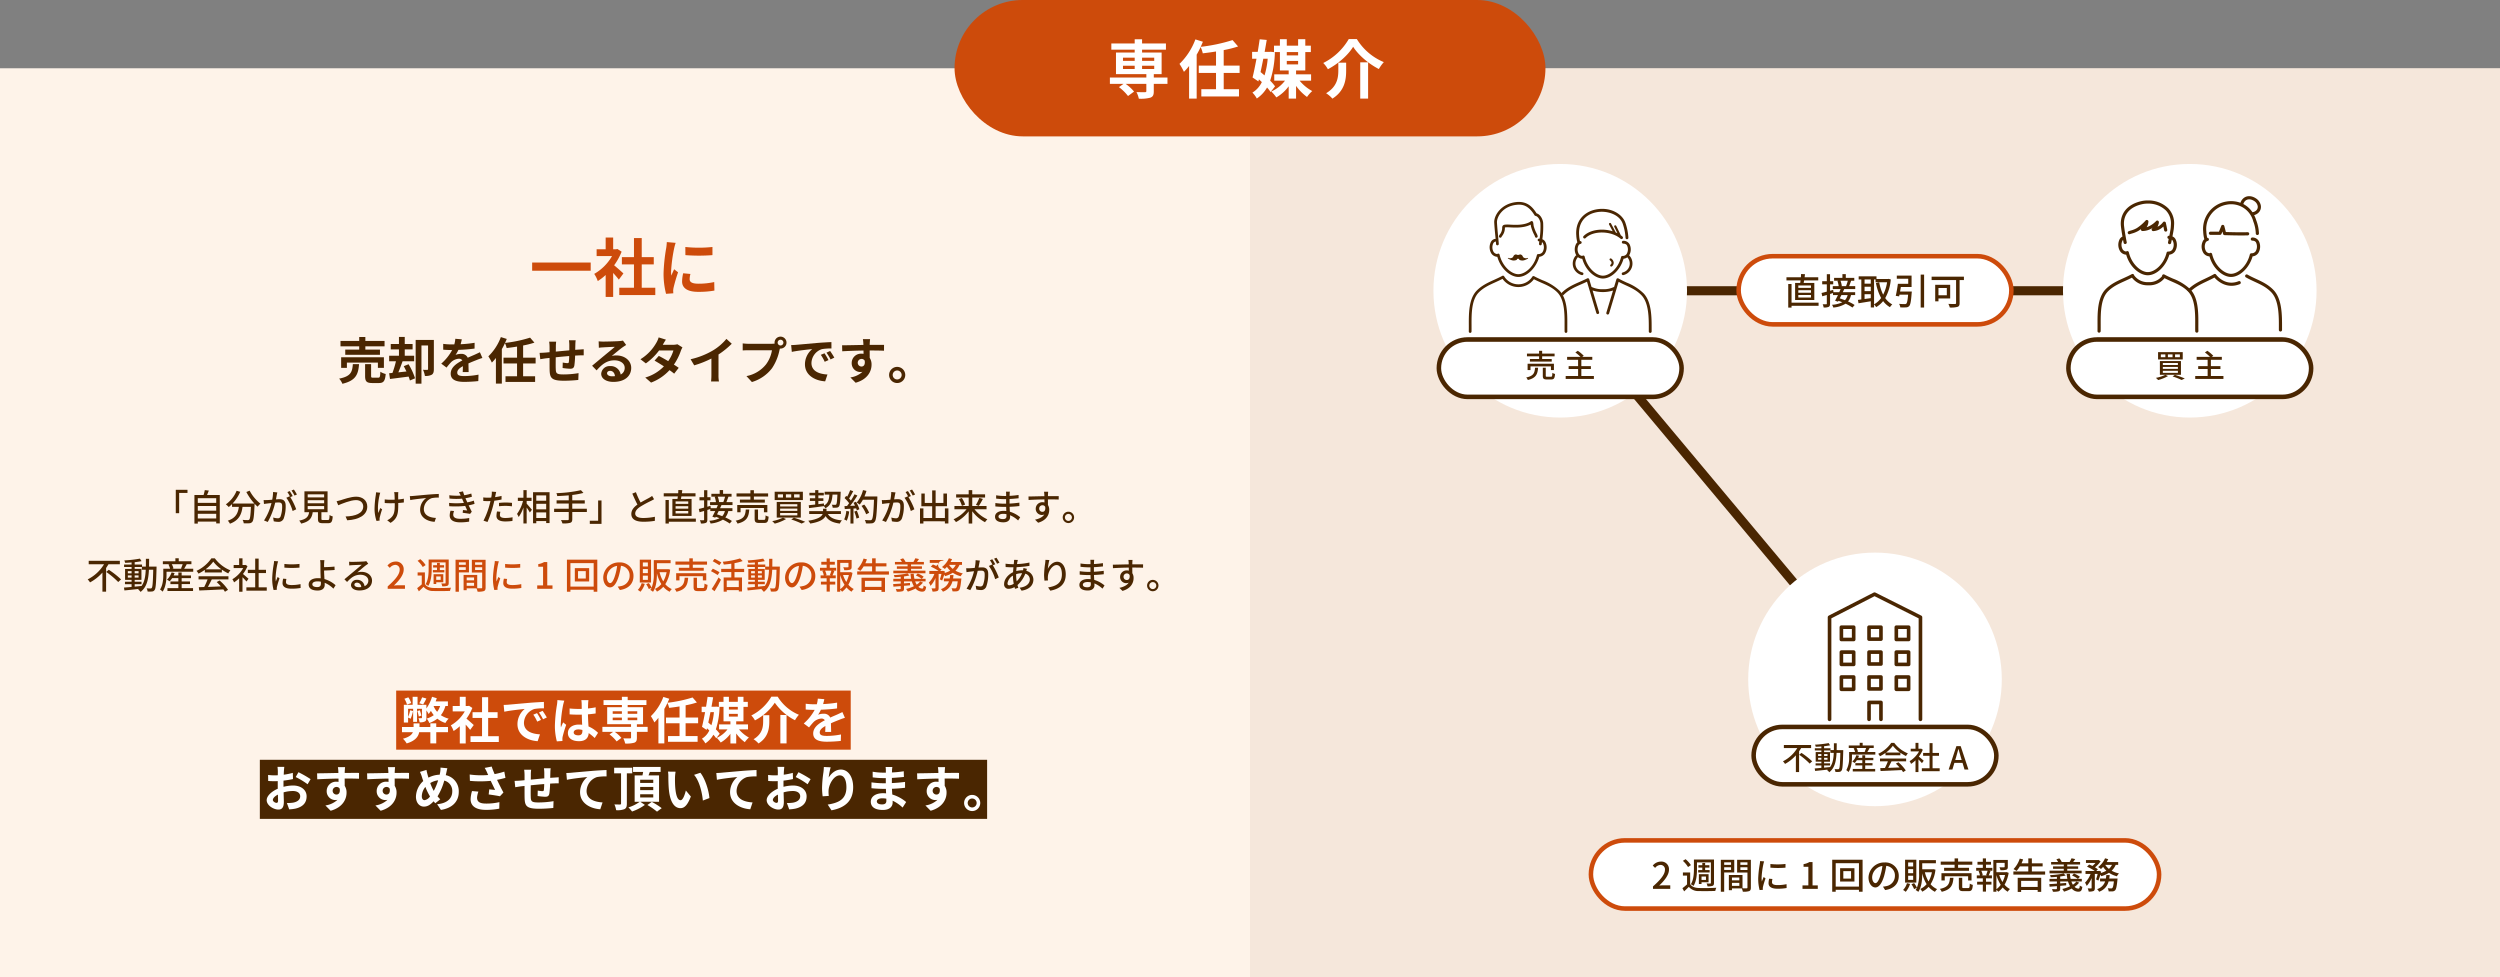 <svg xmlns="http://www.w3.org/2000/svg" width="1100" height="430.039" viewBox="0 0 1100 430.039"><rect x="0" y="0" width="1100" height="430.039" fill="#808080" stroke="none"/><g transform="translate(-90 -7453.895)"><rect width="550" height="400" transform="translate(90 7483.934)" fill="#fef3e9"/><rect width="550" height="400" transform="translate(640 7483.895)" fill="#f5e7db"/><rect width="260" height="60" rx="30" transform="translate(510 7453.895)" fill="#cd4b0b"/><g transform="translate(87 4919)"><path d="M516.683,2571.8h-6.019v3.275c0,1.6-.336,2.352-1.512,2.8a16.477,16.477,0,0,1-5.068.447,11.362,11.362,0,0,0-1.036-2.912c1.483.057,3.248.057,3.723.057.449-.029.617-.141.617-.5V2571.8h-9.1a19.232,19.232,0,0,1,3.7,3.388l-2.66,1.959a20.483,20.483,0,0,0-4-3.919l2.016-1.428h-5.992V2569h16.044v-1.483H494.032v-9.521h8.232v-1.26H491.988v-2.715h10.276v-1.849h3.248v1.849h10.5v2.715h-10.5v1.26h8.6v9.521h-3.443V2569h6.019Zm-19.572-10.109h5.153v-1.427h-5.153Zm0,3.556h5.153v-1.428h-5.153Zm8.4-4.983v1.427h5.347v-1.427Zm5.347,3.555h-5.347v1.428h5.347Z" fill="#fff"/><path d="M541.435,2566.982v7.168h6.721v3.192H531.58v-3.192h6.468v-7.168H530.46v-3.219h7.588v-6.216c-1.96.336-3.949.588-5.824.811a12.994,12.994,0,0,0-.953-2.772,31.794,31.794,0,0,1-1.735,3.36v19.321H526.2v-14.336a25.943,25.943,0,0,1-2.269,2.575,26.071,26.071,0,0,0-1.959-3.5,29.156,29.156,0,0,0,7-10.779l3.3,1.036c-.306.756-.615,1.483-.979,2.239a73.71,73.71,0,0,0,14.028-2.967l2.436,2.8a46.36,46.36,0,0,1-6.329,1.6v6.832h7v3.219Z" fill="#fff"/><path d="M562.072,2575.383a19.868,19.868,0,0,0-1.568-1.988,14.422,14.422,0,0,1-4.508,4.843,11.837,11.837,0,0,0-1.932-2.6,10.846,10.846,0,0,0,4.144-4.62c-.42-.421-.868-.812-1.288-1.2l-.225.9-2.575-1.736c.56-2.184,1.147-5.153,1.735-8.233h-1.931v-3.023h2.465c.335-1.932.615-3.836.867-5.545l3.107.281c-.279,1.652-.588,3.444-.924,5.264h2.073l.532-.057,1.9.2a43.488,43.488,0,0,1-2.071,12.517,21.829,21.829,0,0,1,2.155,2.491Zm-3.221-14.645c-.391,2.016-.811,4-1.2,5.852.56.476,1.148.98,1.736,1.484a34.553,34.553,0,0,0,1.4-7.336Zm15.989,9.66a18.636,18.636,0,0,0,5.544,4.565,14.533,14.533,0,0,0-2.3,2.6,22.07,22.07,0,0,1-4.817-4.872v5.6h-3.248v-5.433a17.594,17.594,0,0,1-5.431,4.9,19.51,19.51,0,0,0-2.212-2.6,15.813,15.813,0,0,0,6.02-4.76h-4.732v-2.8h6.355v-1.708H566.16V2557.8h-2.6V2555h2.6v-2.855h3.023V2555h4.985v-2.855h3.164V2555h2.435v2.8h-2.435v8.092h-4.061v1.708h6.609v2.8Zm-5.657-12.6v1.483h4.985V2557.8Zm0,5.431h4.985v-1.511h-4.985Z" fill="#fff"/><path d="M587.271,2565.358a11.906,11.906,0,0,0-2.043-2.744,26.869,26.869,0,0,0,11.228-10.528h3.556a25.144,25.144,0,0,0,11.872,10.137,16.848,16.848,0,0,0-2.185,3.051c-4.451-2.268-9.043-6.16-11.311-9.8C596.232,2559.03,591.947,2562.9,587.271,2565.358Zm8.037-2.883v3.471c0,3.949-.588,8.905-6.048,12.349a12.8,12.8,0,0,0-2.772-2.381c4.9-2.912,5.375-6.859,5.375-10.052v-3.387Zm9.66-.141v15.933H601.5v-15.933Z" fill="#fff"/></g><g transform="translate(87 4919)"><line x2="192" transform="translate(736.5 2662.829)" fill="none" stroke="#4a2601" stroke-miterlimit="10" stroke-width="4"/><line x1="146" y1="174.5" transform="translate(685 2663.12)" fill="none" stroke="#4a2601" stroke-miterlimit="10" stroke-width="4"/><circle cx="55.79" cy="55.79" r="55.79" transform="translate(772.21 2778.039)" fill="#fff"/><path d="M808,2851.405v-44.927l19.8-10.151,20.2,10.151v44.927" fill="none" stroke="#4a2601" stroke-linecap="round" stroke-linejoin="round" stroke-width="1.594"/><rect width="5.408" height="5.408" transform="translate(813.211 2810.861)" fill="none" stroke="#4a2601" stroke-linecap="round" stroke-linejoin="round" stroke-width="1.594"/><rect width="5.244" height="5.244" transform="translate(825.378 2810.861)" fill="none" stroke="#4a2601" stroke-linecap="round" stroke-linejoin="round" stroke-width="1.594"/><rect width="5.408" height="5.408" transform="translate(837.381 2810.861)" fill="none" stroke="#4a2601" stroke-linecap="round" stroke-linejoin="round" stroke-width="1.594"/><rect width="5.408" height="5.408" transform="translate(813.211 2821.819)" fill="none" stroke="#4a2601" stroke-linecap="round" stroke-linejoin="round" stroke-width="1.594"/><rect width="5.244" height="5.244" transform="translate(825.378 2821.819)" fill="none" stroke="#4a2601" stroke-linecap="round" stroke-linejoin="round" stroke-width="1.594"/><rect width="5.408" height="5.408" transform="translate(837.381 2821.819)" fill="none" stroke="#4a2601" stroke-linecap="round" stroke-linejoin="round" stroke-width="1.594"/><path d="M825.378,2851.405v-7.435h5.244v7.435" fill="none" stroke="#4a2601" stroke-linecap="round" stroke-linejoin="round" stroke-width="1.594"/><rect width="5.408" height="5.408" transform="translate(813.211 2832.777)" fill="none" stroke="#4a2601" stroke-linecap="round" stroke-linejoin="round" stroke-width="1.594"/><rect width="5.244" height="5.244" transform="translate(825.378 2832.777)" fill="none" stroke="#4a2601" stroke-linecap="round" stroke-linejoin="round" stroke-width="1.594"/><rect width="5.408" height="5.408" transform="translate(837.381 2832.777)" fill="none" stroke="#4a2601" stroke-linecap="round" stroke-linejoin="round" stroke-width="1.594"/><rect width="106.798" height="25.249" rx="12.624" transform="translate(774.601 2854.743)" fill="#fff" stroke="#4a2601" stroke-miterlimit="10" stroke-width="2"/><path d="M795.524,2864.034c-.294.476-.589.966-.925,1.443v9.119h-1.415v-7.355a17.4,17.4,0,0,1-4.776,3.782,7.383,7.383,0,0,0-.9-1.162,15.507,15.507,0,0,0,6.3-5.827H787.9V2862.7h11.99v1.331Zm.112,2.129a33.435,33.435,0,0,1,4.72,3.712l-1.091,1.009a31.639,31.639,0,0,0-4.61-3.88Z" fill="#4a2601"/><path d="M814.034,2864.944s-.014.449-.014.6c-.154,5.785-.28,7.774-.728,8.376a1.235,1.235,0,0,1-.994.6,9.8,9.8,0,0,1-1.723.014,3.463,3.463,0,0,0-.364-1.232c.643.056,1.218.056,1.47.056a.528.528,0,0,0,.5-.224c.309-.393.449-2.171.561-6.99h-1.653c-.182,3.726-.813,6.7-3.222,8.544a4.375,4.375,0,0,0-.939-.966,3.105,3.105,0,0,0,.252-.2c-2.016.239-4.034.448-5.532.588l-.169-1.106c.813-.056,1.822-.14,2.928-.239v-1.064h-2.549v-.952h2.549v-.715H801.9v-4.216h2.507v-.728h-2.886v-.967h2.886v-.784c-.855.07-1.709.112-2.493.139a3.888,3.888,0,0,0-.308-.938,43.459,43.459,0,0,0,6.009-.687l.616.981a26.386,26.386,0,0,1-2.633.392v.9h2.829v.812H809.9c.014-.952.014-1.947.014-3h1.247c0,1.037-.014,2.046-.028,3Zm-11.065,2.592h1.442v-.854h-1.442Zm1.442,1.652v-.854h-1.442v.854Zm1.191,3.474c.869-.084,1.765-.168,2.647-.266,1.149-1.583,1.5-3.7,1.611-6.247h-1.484v-1.05H805.6v.728h2.6v4.216h-2.6v.715h2.633v.952H805.6Zm1.5-5.126v-.854h-1.5v.854Zm-1.5.8v.854h1.5v-.854Z" fill="#4a2601"/><path d="M828.146,2865.771v1.134H817.865v1.079c0,1.877-.238,4.72-1.5,6.6a6.157,6.157,0,0,0-.994-.826,10.945,10.945,0,0,0,1.246-5.771v-2.213h2.62a7.55,7.55,0,0,0-.631-1.625l.5-.126H816.45v-1.135h4.818v-1.149h1.3v1.149h4.875v1.135h-1.989l.183.042c-.351.6-.7,1.233-1,1.709Zm-4.454,7.452h4.384v1.106h-9.861v-1.106h4.2v-1.541h-3.054v-1.008h3.054v-1.289h-2.4a7.5,7.5,0,0,1-.953,1.232,7.587,7.587,0,0,0-1.036-.63,6.869,6.869,0,0,0,1.779-2.815l1.162.266c-.112.308-.238.616-.377.91h1.821V2867.2h1.274v1.149h3.586v1.037h-3.586v1.289H826.9v1.008h-3.208Zm-3.81-9.2a5.915,5.915,0,0,1,.644,1.611l-.5.14h3.768l-.35-.113a16.186,16.186,0,0,0,.645-1.638Z" fill="#4a2601"/><path d="M832.607,2866.191a17.172,17.172,0,0,1-2.437,1.456,4.739,4.739,0,0,0-.771-1.064,14.168,14.168,0,0,0,5.73-4.818h1.344a14.091,14.091,0,0,0,6,4.622,6.382,6.382,0,0,0-.827,1.176,17.374,17.374,0,0,1-2.479-1.456v1.092h-6.556Zm-2.409,2.465h11.5v1.219h-6.415c-.463.938-.98,1.989-1.485,2.886,1.554-.057,3.292-.126,5-.2a20.767,20.767,0,0,0-1.625-1.667l1.121-.6a17.806,17.806,0,0,1,3.249,3.6l-1.191.742a9.45,9.45,0,0,0-.616-.911c-3.334.169-6.891.322-9.273.42l-.168-1.274,2.073-.07a23.789,23.789,0,0,0,1.3-2.928H830.2Zm8.811-2.661a13.99,13.99,0,0,1-3.152-2.97,13.608,13.608,0,0,1-2.983,2.97Z" fill="#4a2601"/><path d="M848.639,2870.688c-.323-.407-.953-1.08-1.528-1.654v5.575h-1.288v-5.169a12.344,12.344,0,0,1-1.961,1.57,6.157,6.157,0,0,0-.644-1.205,11.54,11.54,0,0,0,4.16-4.286h-3.67v-1.191h2.115v-2.577h1.288v2.577h.967l.225-.042.728.49a12.988,12.988,0,0,1-1.737,3.012c.658.532,1.821,1.541,2.143,1.835Zm7.816,2.241v1.289H848.61v-1.289H852v-5.491h-2.829v-1.261H852v-4.315h1.331v4.315h2.83v1.261h-2.83v5.491Z" fill="#4a2601"/><path d="M866.516,2870.562h-3.585l-.882,2.941H860.4l3.418-10.31h1.877l3.418,10.31h-1.722Zm-.391-1.275-.406-1.387c-.351-1.121-.66-2.269-.981-3.432h-.057c-.293,1.177-.616,2.311-.952,3.432l-.42,1.387Z" fill="#4a2601"/><rect width="250" height="30" rx="15" transform="translate(703 2904.663)" fill="#fff" stroke="#cd4b0b" stroke-miterlimit="10" stroke-width="2"/><path d="M730.308,2924.925c3.474-3.073,5.267-5.362,5.267-7.3a1.92,1.92,0,0,0-2-2.161,3.193,3.193,0,0,0-2.321,1.312l-1.04-1.024a4.621,4.621,0,0,1,3.585-1.761,3.331,3.331,0,0,1,3.553,3.537c0,2.274-1.808,4.626-4.3,7.011.608-.063,1.344-.111,1.921-.111h2.945V2926h-7.6Z" fill="#4a2601"/><path d="M746.678,2923.9c.705,1.137,2.017,1.649,3.778,1.713,1.856.08,5.666.032,7.715-.112a8.021,8.021,0,0,0-.448,1.408c-1.889.08-5.363.112-7.251.048a5.4,5.4,0,0,1-4.386-1.856c-.641.656-1.313,1.312-2.065,2l-.753-1.409a24.453,24.453,0,0,0,2.034-1.665v-3.874h-1.826v-1.376h3.2Zm-.945-7.506a11.275,11.275,0,0,0-2.272-2.722l1.184-.736a11.622,11.622,0,0,1,2.353,2.609Zm3.939.832c0,2.224-.193,5.394-1.522,7.491a5.843,5.843,0,0,0-1.168-.769c1.217-1.936,1.345-4.721,1.345-6.722v-4.13h8.835v10.26c0,.705-.144,1.073-.592,1.3a6.232,6.232,0,0,1-2.273.225,4.634,4.634,0,0,0-.4-1.265c.7.033,1.393.033,1.6.033.224-.017.288-.081.288-.3v-9h-6.114Zm2.337.511v-1.1H750.3v-1.04h1.713v-.992h1.248v.992h1.873v1.04h-1.873v1.1h1.984v1.041H750.2v-1.041Zm-.337,6.131H750.5v-4.321h4.273v3.553h-3.1Zm0-3.3v1.489h1.953v-1.489Z" fill="#4a2601"/><path d="M761.638,2918.778v8.484h-1.473v-14.054h5.906v5.57Zm0-4.45v1.105h3.025v-1.105Zm3.025,3.346v-1.185h-3.025v1.185Zm8.724,7.731c0,.848-.176,1.328-.753,1.584a8.109,8.109,0,0,1-2.786.256,6.623,6.623,0,0,0-.463-1.456h-4.322v.8H763.7v-6.706h6v5.858c.784.032,1.553.016,1.809.016.288-.016.368-.1.368-.368v-6.578h-4.546v-5.6h6.051Zm-8.324-4.4v1.249h3.249V2921Zm3.249,3.666v-1.329h-3.249v1.329Zm.449-10.341v1.105h3.121v-1.105Zm3.121,3.378v-1.217h-3.121v1.217Z" fill="#4a2601"/><path d="M779.223,2913.9a12.059,12.059,0,0,0-.336,1.216,37.442,37.442,0,0,0-.786,5.971,11.791,11.791,0,0,0,.113,1.665c.24-.641.56-1.409.8-1.985l.832.64a31.263,31.263,0,0,0-1.137,3.7,2.917,2.917,0,0,0-.08.72c0,.16.016.4.032.592l-1.44.1a19.761,19.761,0,0,1-.609-5.123,45.115,45.115,0,0,1,.689-6.323,11.753,11.753,0,0,0,.143-1.312Zm3.649,7.748a6.021,6.021,0,0,0-.192,1.408c0,.72.528,1.28,2.449,1.28a17.8,17.8,0,0,0,3.953-.416l.032,1.7a21.46,21.46,0,0,1-4.017.32c-2.69,0-3.938-.928-3.938-2.465a9.677,9.677,0,0,1,.272-1.952Zm5.746-6.612v1.633a39.944,39.944,0,0,1-6.643,0v-1.616A29.71,29.71,0,0,0,788.618,2915.032Z" fill="#4a2601"/><path d="M796.1,2924.477h2.577v-8.2h-2.113v-1.169a7.233,7.233,0,0,0,2.561-.9h1.392v10.26h2.306V2926H796.1Z" fill="#4a2601"/><path d="M822.539,2913.176v14.086h-1.6v-.865H810.71v.865h-1.537v-14.086Zm-1.6,11.829V2914.7H810.71V2925Zm-1.985-8.115v5.874h-6.307v-5.874Zm-1.488,1.312h-3.409v3.265h3.409Z" fill="#4a2601"/><path d="M831.512,2925.021a8.99,8.99,0,0,0,1.408-.224,4.555,4.555,0,0,0,3.842-4.5,4.192,4.192,0,0,0-3.81-4.418,36.3,36.3,0,0,1-.944,4.45c-.96,3.233-2.273,5.042-3.858,5.042-1.568,0-3.009-1.777-3.009-4.418a6.89,6.89,0,0,1,7.091-6.579,5.874,5.874,0,0,1,6.227,5.987c0,3.313-2.129,5.618-6,6.162ZM830.391,2920a21.9,21.9,0,0,0,.865-4.082,5.312,5.312,0,0,0-4.514,4.9c0,1.825.816,2.657,1.456,2.657C828.887,2923.468,829.655,2922.443,830.391,2920Z" fill="#4a2601"/><path d="M843.431,2923.82a9.922,9.922,0,0,1-1.906,3.474,10.432,10.432,0,0,0-1.169-.816,6.838,6.838,0,0,0,1.7-2.994Zm2.752-.576h-4.946v-10.068h4.946Zm-1.392-8.851h-2.209v1.76h2.209Zm0,2.913h-2.209v1.793h2.209Zm0,2.913h-2.209v1.825h2.209Zm9.811-2.673a15.2,15.2,0,0,1-2.144,6.418,7.988,7.988,0,0,0,2.881,2.145,5.372,5.372,0,0,0-.96,1.185,8.985,8.985,0,0,1-2.8-2.193,9.282,9.282,0,0,1-2.8,2.128,4.982,4.982,0,0,0-.864-1.2,7.737,7.737,0,0,0,2.8-2.113,15.663,15.663,0,0,1-1.937-4.77v.081c0,2.464-.208,5.89-1.728,8.083a6.4,6.4,0,0,0-1.185-.8,7.785,7.785,0,0,0,.576-1.009l-1.232.608a11.558,11.558,0,0,0-1.169-2.145l1.169-.5a11.449,11.449,0,0,1,1.232,2.033,15.6,15.6,0,0,0,.96-6.274v-5.859h7.4v1.361h-6.019v2.64h4.706l.241-.031Zm-4.658,1.136a13.829,13.829,0,0,0,1.617,4.034,12.389,12.389,0,0,0,1.473-4.034Z" fill="#4a2601"/><path d="M862.519,2921.115c-.255,3.234-1.024,5.17-5.17,6.179a3.857,3.857,0,0,0-.816-1.281c3.713-.768,4.241-2.257,4.449-4.9Zm.5-5.746h-6.1v-1.377h6.1v-1.408h1.537v1.408h6.258v1.377h-6.258v1.36h4.818v1.313H858.405v-1.313h4.61Zm5.955,6.931v-1.858H858.694v1.858h-1.457v-3.186h13.237v3.186Zm0,3.345c.56,0,.672-.24.72-1.969a4.03,4.03,0,0,0,1.345.56c-.16,2.209-.561,2.77-1.921,2.77h-2.209c-1.617,0-2.016-.433-2.016-1.873v-4.018h1.488v4c0,.464.112.528.721.528Z" fill="#4a2601"/><path d="M876.839,2916.745h2.8v1.265h-1.489l.689.176c-.273.672-.561,1.377-.817,1.888h1.425v1.281h-2.609v1.5h2.4v1.265h-2.4v3.09h-1.393v-3.09h-2.513v-1.265h2.513v-1.5h-2.657v-1.281h1.392a7.178,7.178,0,0,0-.608-1.888l.656-.176h-1.713v-1.265h2.93v-1.392h-2.353V2914.1h2.353v-1.5h1.393v1.5h2.209v1.249h-2.209Zm.032,3.186a19.474,19.474,0,0,0,.672-1.921h-2.77a7.577,7.577,0,0,1,.625,1.921l-.528.143h2.545Zm9.939-.977a15.619,15.619,0,0,1-1.808,5.218,7.722,7.722,0,0,0,2.385,1.9,5.953,5.953,0,0,0-.993,1.185,8.8,8.8,0,0,1-2.209-1.889,9.153,9.153,0,0,1-1.952,1.9,4.6,4.6,0,0,0-.816-.864v.849h-1.345v-13.991h6.37v3.026c0,.688-.143,1.072-.7,1.281a8.041,8.041,0,0,1-2.545.208,4.684,4.684,0,0,0-.448-1.281c.912.032,1.761.032,2,.016s.3-.064.3-.24v-1.7h-3.633v4.1h4.241l.24-.064Zm-5.393,7.188a8.066,8.066,0,0,0,1.9-1.921,16.562,16.562,0,0,1-1.9-4.323Zm1.248-6.244a13.753,13.753,0,0,0,1.425,3.074,12.915,12.915,0,0,0,1.136-3.074Z" fill="#4a2601"/><path d="M902.858,2918.33v1.393H888.885v-1.393h6.563v-2.209h-3.714a13.655,13.655,0,0,1-1.425,1.984c-.32-.208-.992-.607-1.36-.8a11.743,11.743,0,0,0,2.737-4.626l1.489.352c-.208.576-.449,1.168-.7,1.729h2.977v-2.177h1.568v2.177h4.738v1.36h-4.738v2.209Zm-12.068,2.785h10.34v6.21h-1.553v-.815h-7.282v.847H890.79Zm1.505,1.376v2.642h7.282v-2.642Z" fill="#4a2601"/><path d="M917.834,2923.244a8.446,8.446,0,0,1-2.032,1.857,2.386,2.386,0,0,0,1.7.784c.416,0,.528-.336.608-1.361a3.231,3.231,0,0,0,1.12.577c-.223,1.728-.687,2.144-1.808,2.144a3.8,3.8,0,0,1-2.849-1.392,20.256,20.256,0,0,1-3.409,1.376,6.537,6.537,0,0,0-.769-1.184,15.65,15.65,0,0,0,3.442-1.2,9.455,9.455,0,0,1-.913-2.114h-3.441v.865c.865-.064,1.76-.128,2.641-.192v1.04c-.881.08-1.776.16-2.641.225v1.2c0,.72-.16,1.04-.688,1.2a8.83,8.83,0,0,1-2.5.193,6.443,6.443,0,0,0-.433-1.169c.8.049,1.649.049,1.858.032.255,0,.319-.063.319-.288v-1.04l-3.2.256-.128-1.153c.912-.047,2.064-.112,3.329-.208v-.961h-3.265V2921.6h3.265v-.9c-.928.1-1.857.16-2.721.192a3.558,3.558,0,0,0-.32-.928,37.757,37.757,0,0,0,6.018-.736l.88.9c-.7.176-1.536.3-2.416.432v1.041h3.153a15.721,15.721,0,0,1-.288-2.209h1.441a11.82,11.82,0,0,0,.288,2.209h3.2a11.631,11.631,0,0,0-2.577-1.473l.832-.864a9.887,9.887,0,0,1,2.625,1.408l-.848.929h1.681v1.135h-4.578a6.857,6.857,0,0,0,.656,1.425,6.175,6.175,0,0,0,1.505-1.344Zm1.089-4.082H904.789v-1.168h6.274v-.816h-4.721V2916.1h4.721v-.816h-5.57v-1.121h3.073A6.565,6.565,0,0,0,907.8,2913l1.3-.433a5.643,5.643,0,0,1,1.056,1.57l-.08.031h3.554a14.414,14.414,0,0,0,.848-1.633l1.617.353c-.321.464-.624.912-.912,1.28h3.056v1.121h-5.65v.816h4.8v1.073h-4.8v.816h6.339Z" fill="#4a2601"/><path d="M933.9,2915.449a7.731,7.731,0,0,1-1.776,2.561,11.269,11.269,0,0,0,3.233,1.2,5.493,5.493,0,0,0-.928,1.249,11.369,11.369,0,0,1-3.474-1.537,13.264,13.264,0,0,1-3.377,1.5,4.26,4.26,0,0,0-.416-.656,21.839,21.839,0,0,1-.881,2.577l-1.024-.513a17.64,17.64,0,0,0,.7-2.4h-1.233v6.146c0,.72-.112,1.12-.591,1.376a5.524,5.524,0,0,1-2.114.24,5.319,5.319,0,0,0-.431-1.408c.639.032,1.28.032,1.472.016s.256-.048.256-.241v-4.336a11.333,11.333,0,0,1-2.161,3.472,7.121,7.121,0,0,0-.752-1.424,10.586,10.586,0,0,0,2.448-3.841h-2.224v-1.3h4.082a19.9,19.9,0,0,0-3.426-1.889l.929-.96c.448.176.96.4,1.44.64a9.125,9.125,0,0,0,1.377-1.345h-4.21v-1.264h5.266l.24-.049.961.593a11.246,11.246,0,0,1-2.5,2.673,11.047,11.047,0,0,1,1.28.849l-.688.752h.992l.224-.08.9.32c-.048.208-.1.416-.145.641a10.664,10.664,0,0,0,2.45-1.009,9.416,9.416,0,0,1-1.425-1.681,10.361,10.361,0,0,1-.96.929,8.849,8.849,0,0,0-1.233-.849,9.532,9.532,0,0,0,3.041-3.857l1.393.384a13.558,13.558,0,0,1-.656,1.264H935v1.249Zm.817,6s-.017.384-.048.593c-.273,2.864-.561,4.1-1.009,4.577a1.707,1.707,0,0,1-1.072.481,16.169,16.169,0,0,1-1.777,0,3.884,3.884,0,0,0-.4-1.377c.624.064,1.217.08,1.488.08a.615.615,0,0,0,.513-.176c.271-.24.5-1.057.7-2.929h-2.321a6.4,6.4,0,0,1-4.194,4.562,4.376,4.376,0,0,0-.88-1.153,5.292,5.292,0,0,0,3.553-3.409h-2.241v-1.249h2.562c.08-.5.143-.992.192-1.52h1.473c-.049.528-.113,1.024-.193,1.52Zm-5.41-6a7.278,7.278,0,0,0,1.616,1.761,5.792,5.792,0,0,0,1.344-1.761Z" fill="#4a2601"/><rect width="120" height="30" rx="15" transform="translate(768 2647.62)" fill="#fff" stroke="#cd4b0b" stroke-miterlimit="10" stroke-width="2"/><path d="M795.091,2659.4c.064-.352.112-.72.16-1.121H789.04V2656.9h6.354c.049-.512.065-1.008.08-1.44l1.73.08c-.049.448-.112.912-.177,1.36h6v1.376h-6.211c-.063.4-.143.786-.208,1.121H801.3v7.492h-8.453V2659.4Zm8.083,10.037H791.281v.8h-1.456v-10.372h1.456v8.2h11.893Zm-3.345-8.949h-5.57v1.074h5.57Zm0,2.1h-5.57v1.1h5.57Zm0,2.112h-5.57v1.1h5.57Z" fill="#4a2601"/><path d="M814.468,2662.087c-.192.433-.416.9-.64,1.377h5.442v1.265h-1.825a6.578,6.578,0,0,1-1.312,2.817,16.985,16.985,0,0,1,2.9,1.553l-.961,1.12a18.95,18.95,0,0,0-3.009-1.7,12.3,12.3,0,0,1-5.41,1.7,4.067,4.067,0,0,0-.576-1.217,11.871,11.871,0,0,0,4.529-1.12c-.559-.225-1.135-.433-1.68-.624l-.208.384-1.281-.433c.369-.672.817-1.552,1.265-2.48h-2.177v-.881c-.432.129-.864.272-1.3.4v4.226c0,.784-.16,1.2-.608,1.44a5.136,5.136,0,0,1-2.209.288,5.83,5.83,0,0,0-.432-1.44c.672.016,1.329.016,1.537.016s.288-.08.288-.3v-3.793l-2,.576-.321-1.457c.64-.144,1.441-.352,2.321-.592v-3.2h-2.033v-1.377H806.8v-3.089h1.424v3.089h1.393v1.377h-1.393v2.816l1.377-.384.128,1.025h2.545c.208-.481.416-.944.592-1.377h-3.441v-1.3h2.593a11.346,11.346,0,0,0-.545-2.273l.529-.112h-2v-1.264h3.666v-1.633h1.488v1.633h3.73v1.264H817.51c-.3.832-.609,1.729-.9,2.385H819.3v1.3Zm-1.248,2.642c-.241.5-.5.992-.737,1.456.737.208,1.521.5,2.305.8a5.129,5.129,0,0,0,1.169-2.256Zm-.416-6.323a9.333,9.333,0,0,1,.591,2.321l-.271.064h2.129a22.13,22.13,0,0,0,.784-2.385Z" fill="#4a2601"/><path d="M834.95,2657.846a20.01,20.01,0,0,1-2.449,8.2,8.8,8.8,0,0,0,3.105,2.8,5.639,5.639,0,0,0-1.024,1.217,10.071,10.071,0,0,1-3.01-2.69,10.933,10.933,0,0,1-3.057,2.657,5.785,5.785,0,0,0-.928-1.152v1.313h-1.441v-2.738c-1.936.321-3.9.641-5.394.881l-.272-1.489c.449-.048.945-.128,1.5-.192v-8.788h-1.168v-1.376h7.843v1.153h5.074l.256-.048Zm-11.541.015v1.858h2.737v-1.858Zm0,5.139h2.737v-1.953h-2.737Zm2.737,3.073v-1.729h-2.737v2.113Zm1.441,2.721a9.12,9.12,0,0,0,3.105-2.785,22.559,22.559,0,0,1-2.273-6.578l1.441-.288a20.221,20.221,0,0,0,1.729,5.41,17.811,17.811,0,0,0,1.728-5.459h-5.074v-1.233h-.656Z" fill="#4a2601"/><path d="M844.2,2663.16a4.573,4.573,0,0,1-.064.656c-.272,3.65-.544,5.17-1.1,5.747a1.839,1.839,0,0,1-1.408.576,18.342,18.342,0,0,1-2.5,0,3.7,3.7,0,0,0-.544-1.553c1.008.1,2.049.112,2.449.112a1.008,1.008,0,0,0,.72-.177c.352-.3.608-1.44.816-3.985h-3.793l-.16.769-1.489-.241c.337-1.392.721-3.585.944-5.282h4.546v-2.241h-5.025v-1.376h6.5v5.01h-4.722c-.1.656-.223,1.345-.336,1.985Zm5.41-7.443V2670.2H848.1v-14.485Z" fill="#4a2601"/><path d="M867.126,2658.118h-1.9v10.115c0,.961-.241,1.457-.914,1.681a10.829,10.829,0,0,1-3.409.288,6.635,6.635,0,0,0-.624-1.6c1.217.064,2.545.048,2.929.048.352-.016.465-.112.465-.448v-10.084H852.912v-1.489h14.214Zm-11.2,8.115v1.248h-1.441v-7.266h6.594v6.018Zm0-4.61v3.2H859.6v-3.2Z" fill="#4a2601"/><circle cx="55.79" cy="55.79" r="55.79" transform="translate(910.71 2607.039)" fill="#fff"/><path d="M987.191,2662.252l-.018-.02a23.233,23.233,0,0,0-7.413-5.029c.074-.06.144-.117.2-.166a8.368,8.368,0,0,0,2.476-3.557,8.254,8.254,0,0,0-.6-6.714,8.652,8.652,0,0,0-.293-5.36,5.345,5.345,0,0,0-.55-1.117l.018-.219a8.159,8.159,0,0,0,.05-.982,28.842,28.842,0,0,0-.716-4.892,10.677,10.677,0,0,0-8.094-9.764,16.477,16.477,0,0,0-9.261-.75,15.415,15.415,0,0,0-3.086.956,10.767,10.767,0,0,0-6.259,5.414,14.072,14.072,0,0,0-1.772,8.028c0,.027,0,.054.006.08l.014.17c.069.823.13,1.542.252,2.272a5.412,5.412,0,0,0-.363.8,8.723,8.723,0,0,0-.34,5.188,8.18,8.18,0,0,0,1.886,10.554,23.054,23.054,0,0,0-7.525,5.109c-4.351,4.715-4.324,12.191-4.3,18.2l0,.66a3.558,3.558,0,0,0,1.841,3.093,3.1,3.1,0,0,0,.371.177,3.52,3.52,0,0,0,1.982.2h41.125a3.583,3.583,0,0,0,1.13.184,3.542,3.542,0,0,0,3.54-3.53l0-.786C991.518,2674.446,991.546,2666.97,987.191,2662.252Z" fill="#fff"/><rect width="106.798" height="25.249" rx="12.624" transform="translate(913.101 2684.274)" fill="#fff" stroke="#4a2601" stroke-miterlimit="10" stroke-width="2"/><path d="M956.932,2700.356a17.968,17.968,0,0,1-4.355,1.765,9.41,9.41,0,0,0-.98-.967,16.175,16.175,0,0,0,4.145-1.33Zm6.472-10.519v3.222H952.549v-3.222Zm-.784,3.922v6.037h-9.273v-6.037Zm-8.853-1.7h1.99v-1.232h-1.99Zm.882,3.447h6.626v-.883h-6.626Zm0,1.7h6.626v-.869h-6.626Zm0,1.736h6.626v-.91h-6.626Zm2.228-6.878h2.045v-1.232h-2.045Zm3.082,7.775a44.742,44.742,0,0,1,4.356,1.583l-1.386.672a31.255,31.255,0,0,0-3.993-1.569Zm.069-7.775h2.115v-1.232h-2.115Z" fill="#4a2601"/><path d="M981.31,2700.343v1.274H968.9v-1.274h5.463v-3.1H970.2v-1.261h4.16V2693.2H969.53v-1.274h5.883a16.3,16.3,0,0,0-2.255-1.947l1.065-.743a15.645,15.645,0,0,1,2.619,2.2l-.687.49h4.455v1.274h-4.819v2.788h4.2v1.261h-4.2v3.1Z" fill="#4a2601"/><path d="M1003.465,2662.627c-2.342-2.493-5.111-3.773-7.789-5.012-1.261-.583-2.565-1.187-3.823-1.913a.7.7,0,0,0-.7,1.207c1.312.758,2.645,1.375,3.935,1.971,2.675,1.237,5.2,2.406,7.354,4.7,3.3,3.578,3.279,10.293,3.259,15.688l0,.8a.7.7,0,0,0,.7.7h0a.7.7,0,0,0,.7-.7l0-.8C1007.119,2673.631,1007.144,2666.613,1003.465,2662.627Z" fill="#4a2601"/><path d="M966.414,2663.581c2.192-2.333,4.82-3.58,7.6-4.9,1.1-.52,2.225-1.056,3.332-1.667,1.253,1.416,5.359,5.268,11.229,2.876a.7.7,0,0,0-.526-1.291c-6.039,2.46-9.813-2.665-9.97-2.883a.7.7,0,0,0-.916-.2c-1.221.706-2.505,1.315-3.747,1.905-2.776,1.317-5.647,2.68-8.024,5.209" fill="#4a2601"/><path d="M975.167,2647.716c1.6,5.607,6.071,9.045,9.486,9.045,3.887,0,8.055-4.018,9.491-9.059a3.5,3.5,0,0,0,2.457-1.4,5.379,5.379,0,0,0,.427-5.031,3.177,3.177,0,0,0-3.076-1.876.7.7,0,0,0,.051,1.394c.057-.009,1.363-.027,1.712.951a4.051,4.051,0,0,1-.229,3.725,2.137,2.137,0,0,1-1.838.867.7.7,0,0,0-.723.53c-1.284,5.257-5.294,8.51-8.272,8.51-3.043,0-7.111-3.5-8.319-8.7a.7.7,0,0,0-.782-.532.686.686,0,0,0-.382.189,2.134,2.134,0,0,1-1.5-.86,4.056,4.056,0,0,1-.229-3.726,1.369,1.369,0,0,1,1.006-.85.7.7,0,0,0-.277-1.36,15.425,15.425,0,0,1-.38-2.744l-.013-.154a10.867,10.867,0,0,1,9.01-11.677,10,10,0,0,1,11.632,7.3c.005.016.01.031.016.046a16.376,16.376,0,0,1,1.108,5.267.7.7,0,1,0,1.393-.057,17.752,17.752,0,0,0-1.19-5.685,14.034,14.034,0,0,0-.924-2.289,4.127,4.127,0,0,0,2.221-1.4,3.553,3.553,0,0,0,.721-2.832,4.761,4.761,0,0,0-2.2-3.153c-2.244-1.437-4.608-1.213-6.022.568a4.468,4.468,0,0,0-.745,1.391,12.07,12.07,0,0,0-6.251-.532,12.238,12.238,0,0,0-10.156,13.148l.014.173a15.247,15.247,0,0,0,.5,3.255,2.578,2.578,0,0,0-.769,1.114,5.383,5.383,0,0,0,.428,5.031A3.5,3.5,0,0,0,975.167,2647.716Zm15.461-24.133c.953-1.2,2.555-1.3,4.179-.26a3.371,3.371,0,0,1,1.58,2.208,2.153,2.153,0,0,1-.437,1.736,2.852,2.852,0,0,1-1.827.987c-.017,0-.033.009-.049.013a10.851,10.851,0,0,0-4-3.589A3.077,3.077,0,0,1,990.628,2623.583Z" fill="#4a2601"/><path d="M982.373,2636.982l-.677-2.638a.7.7,0,0,0-1.322-.086l-1.036,2.582H975.67a.7.7,0,1,0,0,1.394h4.139a.7.7,0,0,0,.647-.438l.419-1.043.278,1.083a.7.7,0,0,0,.654.524c2.911.09,5.273.135,7.3.135,1.057,0,2.025-.013,2.933-.036a.7.7,0,0,0-.037-1.394C989.487,2637.132,986.5,2637.106,982.373,2636.982Z" fill="#4a2601"/><path d="M938.528,2646.964c1.6,5.611,6.074,9.05,9.491,9.05,3.888,0,8.058-4.02,9.495-9.063a3.5,3.5,0,0,0,2.458-1.406,5.383,5.383,0,0,0,.428-5.034,2.638,2.638,0,0,0-1.521-1.576c.2-1.055.418-2.2.545-3.052.077-.511.136-1.231.175-2.138a9.526,9.526,0,0,0-2.507-7.119,12.382,12.382,0,0,0-8.947-3.53c-.167,0-.333,0-.5,0a12.34,12.34,0,0,0-2.383.285c-6.2,1.365-9.593,5.473-9.067,10.988.009.092.019.181.029.268.154,1.3.418,2.961.66,4.358a2.636,2.636,0,0,0-1.4,1.515,5.386,5.386,0,0,0,.428,5.034A3.5,3.5,0,0,0,938.528,2646.964Zm-1.729-5.984a1.2,1.2,0,0,1,.35-.513c.133.71.237,1.209.274,1.328a.686.686,0,0,0,.658.479.713.713,0,0,0,.2-.029.7.7,0,0,0,.472-.86c-.089-.327-.828-4.217-1.147-6.912-.009-.076-.017-.154-.025-.234-.459-4.818,2.449-8.279,7.978-9.5a11.092,11.092,0,0,1,2.116-.253c.148,0,.295,0,.442,0a11.019,11.019,0,0,1,7.958,3.092,8.164,8.164,0,0,1,2.129,6.1c-.037.858-.091,1.528-.16,1.991-.122.81-.329,1.927-.53,2.962-.106,0-.178,0-.193,0a.694.694,0,0,0-.081,1.38c-.165.818-.287,1.4-.29,1.413a.7.7,0,1,0,1.363.288c.013-.057.127-.6.281-1.357a1.241,1.241,0,0,1,.491.621,4.055,4.055,0,0,1-.229,3.727,2.138,2.138,0,0,1-1.839.868.7.7,0,0,0-.723.53c-1.286,5.26-5.3,8.515-8.277,8.515-3.045,0-7.115-3.5-8.324-8.709a.7.7,0,0,0-1.164-.343,2.126,2.126,0,0,1-1.5-.861A4.058,4.058,0,0,1,936.8,2640.98Z" fill="#4a2601"/><path d="M939.88,2637.984a.688.688,0,0,0,.242-.044c.248-.092.557-.185.884-.285a11.632,11.632,0,0,0,2.966-1.228c.359-.231.709-.477,1.046-.729a.7.7,0,0,0,.731.852l.1-.007a7.955,7.955,0,0,0,3.6-.976,9.994,9.994,0,0,0,.913-.519c-.021.022-.043.042-.065.063l-.053.05c-.021.021-.049.05-.078.075a.7.7,0,0,0,.223,1.352h0a6.631,6.631,0,0,0,3.5-1.2l.038-.026a10.4,10.4,0,0,0,.96-.789c.12.574.239,1.152.353,1.732a.7.7,0,0,0,1.368-.269c-.155-.788-.318-1.568-.481-2.345l-.156-.748a.7.7,0,0,0-1.273-.228,7.351,7.351,0,0,1-1.567,1.5,8.291,8.291,0,0,1-.832.456,7.955,7.955,0,0,0,.521-1.373,2.6,2.6,0,0,0,.085-.4,1.3,1.3,0,0,0,0-.187v-.011a.7.7,0,0,0-1.246-.5,10.682,10.682,0,0,1-2.836,2.115,9.379,9.379,0,0,1-1.312.553,4.9,4.9,0,0,0,.619-1.355,4.681,4.681,0,0,0,.129-.64,1.6,1.6,0,0,0,.01-.206c0-.017,0-.037,0-.055a.7.7,0,0,0-1.183-.7h0a19.289,19.289,0,0,1-3.869,3.337,10.494,10.494,0,0,1-2.617,1.066c-.347.1-.675.205-.962.311a.7.7,0,0,0,.242,1.351Z" fill="#4a2601"/><path d="M970.274,2677.726c.02-5.273.046-11.836-3.567-15.571a23.006,23.006,0,0,0-7.622-4.679c-1.233-.544-2.509-1.107-3.739-1.785a.694.694,0,0,0-1.025.7,7.216,7.216,0,0,1-5.886,2.644l-.043,0h-.171l-.044,0a7.223,7.223,0,0,1-6.142-2.975c0-.008-.012-.013-.017-.02a.683.683,0,0,0-.08-.247.7.7,0,0,0-.947-.274c-1.194.658-2.45,1.227-3.664,1.777-2.716,1.229-5.524,2.5-7.852,4.864-3.608,3.73-3.583,10.293-3.563,15.566,0,1,.007,1.949-.013,2.831a.7.7,0,0,0,.68.713h.017a.7.7,0,0,0,.7-.681c.021-.9.018-1.856.014-2.869-.019-5.02-.043-11.268,3.167-14.586,2.141-2.174,4.709-3.337,7.429-4.569,1.036-.469,2.1-.955,3.149-1.5a8.534,8.534,0,0,0,7.191,3.364h.128c.158.009.315.014.472.014a8.547,8.547,0,0,0,6.548-3.154c1.05.54,2.1,1.01,3.133,1.464,2.615,1.154,5.085,2.243,7.186,4.377,3.215,3.323,3.191,9.571,3.171,14.592,0,1.012-.007,1.968.014,2.868a.7.7,0,0,0,.7.681h.017a.7.7,0,0,0,.68-.713C970.267,2679.676,970.27,2678.729,970.274,2677.726Z" fill="#4a2601"/><circle cx="55.79" cy="55.79" r="55.79" transform="translate(633.71 2607.039)" fill="#fff"/><rect width="106.798" height="25.249" rx="12.624" transform="translate(636.101 2684.274)" fill="#fff" stroke="#4a2601" stroke-miterlimit="10" stroke-width="2"/><path d="M679.765,2696.7c-.224,2.83-.9,4.525-4.525,5.407a3.39,3.39,0,0,0-.714-1.121c3.25-.672,3.712-1.974,3.894-4.286Zm.434-5.028h-5.337v-1.205H680.2v-1.233h1.345v1.233h5.476v1.205h-5.476v1.19h4.216v1.149h-9.6v-1.149H680.2Zm5.211,6.065v-1.625h-8.993v1.625h-1.275v-2.788h11.584v2.788Zm0,2.927c.49,0,.588-.21.63-1.723a3.539,3.539,0,0,0,1.177.491c-.14,1.933-.491,2.423-1.681,2.423H683.6c-1.415,0-1.765-.378-1.765-1.639V2696.7h1.3v3.5c0,.406.1.462.631.462Z" fill="#4a2601"/><path d="M704.31,2700.343v1.274H691.9v-1.274h5.463v-3.1H693.2v-1.261h4.16V2693.2H692.53v-1.274h5.883a16.3,16.3,0,0,0-2.255-1.947l1.065-.743a15.645,15.645,0,0,1,2.619,2.2l-.687.49h4.455v1.274h-4.819v2.788h4.2v1.261h-4.2v3.1Z" fill="#4a2601"/><path d="M665.64,2635.184l.04-.083-.015-.016Z" fill="#4a2601"/><path d="M661.822,2647.894c1.542,5.492,5.906,8.86,9.233,8.86,3.789,0,7.854-3.94,9.238-8.871a3.357,3.357,0,0,0,2.406-1.35,5.2,5.2,0,0,0,.408-4.856,2.521,2.521,0,0,0-1.481-1.512,38.016,38.016,0,0,0,.363-7.2c-.181-1.78-1.3-3.758-2.9-4.2-1.713-2.749-4.119-5.421-8.791-4.973-6.635.633-10.028,5.778-9.836,9.094.125,2.172.319,4.155.491,5.9.042.431.082.85.121,1.261a.594.594,0,0,0-.381-.018,2.606,2.606,0,0,0-1.841,1.637,5.194,5.194,0,0,0,.408,4.855A3.345,3.345,0,0,0,661.822,2647.894Zm-1.83-5.811a1.43,1.43,0,0,1,1.039-.884.617.617,0,0,0,.145-.066c.033.4.064.782.087,1.142a.6.6,0,1,0,1.2-.078c-.068-1.05-.185-2.248-.309-3.517-.17-1.738-.363-3.707-.487-5.856-.136-2.348,2.361-7.216,8.748-7.825,2.437-.231,5.067.167,7.784,4.623a.6.6,0,0,0,.425.282c.995.149,2.006,1.638,2.163,3.186a36.348,36.348,0,0,1-.346,6.809c-.153-.009-.255-.007-.273-.006a.6.6,0,0,0,.026,1.2h.018c.008,0,.037,0,.082,0-.064.514-.109.89-.123,1.1a.6.6,0,0,0,.562.64l.04,0a.6.6,0,0,0,.6-.564c.01-.155.045-.453.093-.838a1.294,1.294,0,0,1,.5.642,4.048,4.048,0,0,1-.236,3.725,2.166,2.166,0,0,1-1.871.882.606.606,0,0,0-.625.458c-1.268,5.189-5.236,8.4-8.185,8.4-3.012,0-7.037-3.452-8.23-8.592a.6.6,0,0,0-1.032-.269,2.152,2.152,0,0,1-1.565-.88A4.045,4.045,0,0,1,659.992,2642.083Z" fill="#4a2601"/><path d="M662.861,2639.432a.6.6,0,0,0,.807-.273,2.67,2.67,0,0,1,.313-.5,5.658,5.658,0,0,0,1.173-3.513l.01-.094.01-.086a6.79,6.79,0,0,1,1.245-.065c.271,0,.652.02,1.092.045,2.14.117,6,.329,9.011-1.22.006.051.012.1.017.141.028.237.055.464.084.625a16.9,16.9,0,0,0,1.548,3.92,4.4,4.4,0,0,1,.228.636.6.6,0,0,0,.581.443.588.588,0,0,0,.16-.022.6.6,0,0,0,.422-.74,5.725,5.725,0,0,0-.309-.848,16.1,16.1,0,0,1-1.444-3.6c-.025-.142-.049-.343-.074-.552-.113-.953-.175-1.478-.732-1.56a.659.659,0,0,0-.606.252c-2.754,1.659-6.691,1.443-8.82,1.325-.458-.025-.854-.047-1.158-.047-1.527,0-2.33.055-2.453,1.231l-.01.094a4.659,4.659,0,0,1-.862,2.823,3.77,3.77,0,0,0-.506.779A.6.6,0,0,0,662.861,2639.432Z" fill="#4a2601"/><path d="M675.181,2648.375a1.874,1.874,0,0,1-1.909-.263c-.254-.267-.3-.631-.569-.887a1.417,1.417,0,0,0-.925-.389,1.657,1.657,0,0,1-1.671,0,1.42,1.42,0,0,0-.926.389c-.264.256-.314.62-.568.887a1.923,1.923,0,0,1-1.978.244.14.14,0,0,0-.117.25,6,6,0,0,0,1.633.772,2.949,2.949,0,0,0,2.24-.176.556.556,0,0,1,1.1,0,2.949,2.949,0,0,0,2.24.176,5.906,5.906,0,0,0,1.568-.73A.151.151,0,0,0,675.181,2648.375Z" fill="#4a2601"/><path d="M692.621,2677.97c.019-5.156.044-11.573-3.476-15.211a22.508,22.508,0,0,0-7.448-4.571c-1.211-.534-2.464-1.087-3.673-1.753a.6.6,0,0,0-.8.2,7.272,7.272,0,0,1-6.147,3.358h-.019a7.269,7.269,0,0,1-6.149-3.392l-.085-.133a.6.6,0,0,0-.8-.2c-1.174.647-2.407,1.2-3.6,1.745-2.656,1.2-5.4,2.447-7.673,4.752-3.516,3.634-3.492,10.051-3.472,15.207,0,.984.007,1.913-.013,2.778a.6.6,0,0,0,.589.617.6.6,0,0,0,.616-.589c.021-.881.017-1.818.013-2.81-.019-4.938-.042-11.083,3.129-14.361,2.11-2.142,4.635-3.285,7.308-4.5,1.051-.476,2.133-.966,3.193-1.524a8.467,8.467,0,0,0,6.939,3.615h.024a8.466,8.466,0,0,0,6.843-3.451c1.1.576,2.209,1.066,3.287,1.542,2.572,1.134,5,2.206,7.073,4.31,3.175,3.282,3.151,9.427,3.132,14.365,0,.992-.007,1.929.014,2.81a.6.6,0,0,0,.6.589h.014a.6.6,0,0,0,.588-.617C692.613,2679.883,692.617,2678.954,692.621,2677.97Z" fill="#4a2601"/><path d="M690.753,2664.909c2.255-2.4,5.019-3.616,7.945-4.9.843-.371,1.708-.751,2.572-1.167l4.113,13.76a.627.627,0,1,0,1.2-.359l-2.849-9.531a15.162,15.162,0,0,0,9,.019l-2.93,9.732a.627.627,0,1,0,1.2.362l4.193-13.928c1.031.556,2.069,1.036,3.078,1.5,2.567,1.188,4.992,2.309,7.061,4.51,3.175,3.441,3.152,9.883,3.133,15.06l0,.772a.627.627,0,0,0,.626.629h0a.627.627,0,0,0,.627-.626l0-.771c.019-5.4.043-12.111-3.47-15.919a22.335,22.335,0,0,0-7.452-4.793c-1.21-.56-2.46-1.138-3.667-1.835a.627.627,0,0,0-.914.362l-1.005,3.34,0,0a10.282,10.282,0,0,1-4.961,1.02,10.83,10.83,0,0,1-4.777-.913.626.626,0,0,0-.2-.066l-1.016-3.4a.627.627,0,0,0-.883-.381c-1.057.533-2.139,1.009-3.184,1.469-3.047,1.341-5.924,2.608-8.358,5.2" fill="#4a2601"/><path d="M716.477,2640.095a.627.627,0,0,0,.415-1.1,9.877,9.877,0,0,0-.809-.637.544.544,0,0,0-.053-.229l-1.893-3.867a.482.482,0,0,0-.833.487q.67,1.371,1.343,2.743c-.234-.119-.472-.234-.716-.339a.373.373,0,0,0-.011-.036l-2.081-3.9a.482.482,0,1,0-.833.487l1.574,2.951c-4.514-1.419-10.016-.732-12.813,2.115a.627.627,0,1,0,.895.879c3.332-3.393,11.393-3.241,15.4.289A.62.62,0,0,0,716.477,2640.095Z" fill="#4a2601"/><path d="M712.012,2650.878v0c-.025.045-.045.093-.072.137-.014.025-.03.049-.046.073l-.027.037-.029.035c-.02.023-.041.046-.063.068a2.1,2.1,0,0,1-.156.144.485.485,0,0,0,0,.682.5.5,0,0,0,.683,0,1.958,1.958,0,0,0,.728-1.64,2.473,2.473,0,0,0-1-1.689.5.5,0,0,0-.682,0,.488.488,0,0,0,0,.683,2.921,2.921,0,0,1,.323.287c.047.048.089.1.134.15-.073-.08.007.011.018.026s.029.042.042.063a1.688,1.688,0,0,1,.093.158s.019.044.032.071c-.007-.021-.01-.039.006.006l0,.009.006.01-.005-.007c.017.049.035.1.048.15.008.032.013.064.021.1,0,.049.007.1.006.148,0,.027,0,.054,0,.08h0c-.011.047-.018.094-.031.14C712.029,2650.826,712.019,2650.852,712.012,2650.878Z" fill="#4a2601"/><path d="M695.274,2652.557a5.365,5.365,0,0,0,3.678,3.373.6.6,0,0,0,.321-1.163,4.03,4.03,0,0,1-2.18-6.458.771.771,0,0,0,.154-.311,3.326,3.326,0,0,0,1.957.766c1.523,5.384,5.808,8.686,9.079,8.686,3.722,0,7.716-3.861,9.082-8.7a3.369,3.369,0,0,0,1.692-.664.793.793,0,0,0,.127.221,4.03,4.03,0,0,1-2.18,6.458.6.6,0,0,0,.321,1.163,5.234,5.234,0,0,0,2.712-8.474.463.463,0,0,0-.238-.15,5.181,5.181,0,0,0,.33-4.683,3.012,3.012,0,0,0-2.913-1.773.625.625,0,0,0-.6.648.644.644,0,0,0,.646.606c.055-.006,1.34-.027,1.686.941a3.933,3.933,0,0,1-.226,3.617,2.093,2.093,0,0,1-1.8.85.629.629,0,0,0-.651.477c-1.238,5.069-5.11,8.206-7.986,8.206-2.939,0-6.867-3.372-8.032-8.393a.628.628,0,0,0-1.063-.293,2.083,2.083,0,0,1-1.49-.847,3.933,3.933,0,0,1-.226-3.617,1.358,1.358,0,0,1,.995-.844.625.625,0,0,0-.285-1.216,14.4,14.4,0,0,1-.377-2.681l-.013-.149c-.291-5.173,2.553-8.858,7.609-9.855,4.433-.877,10.127.8,11.6,5.061a23.209,23.209,0,0,1,1.237,6.2.627.627,0,0,0,1.253-.051,24.678,24.678,0,0,0-1.311-6.575c-1.344-3.88-6.583-7.133-13.023-5.863-4.421.873-9.006,4.261-8.617,11.174l.014.166a14.554,14.554,0,0,0,.483,3.145,2.437,2.437,0,0,0-.747,1.069,5.2,5.2,0,0,0,.315,4.662.5.5,0,0,0-.366.171A5.348,5.348,0,0,0,695.274,2652.557Z" fill="#4a2601"/></g><rect width="200" height="26" transform="translate(264.317 7757.751)" fill="#cd4b0b"/><rect width="320" height="26" transform="translate(204.329 7788.204)" fill="#4a2601"/><g transform="translate(87 4919)"><path d="M80.34,2750.408h5.154v1.376H81.829v8.916H80.34Z" fill="#4a2601"/><path d="M99.7,2752.681V2765.2H98.133v-.8h-8.1v.865H88.545v-12.581h4.034a17.258,17.258,0,0,0,.527-2.145l1.778.208c-.256.672-.513,1.36-.785,1.937Zm-9.668,1.424v2.049h8.1V2754.1Zm0,3.426v2.049h8.1v-2.049Zm8.1,5.49v-2.065h-8.1v2.065Z" fill="#4a2601"/><path d="M112.836,2750.792a17.733,17.733,0,0,0,4.77,5.715,8.141,8.141,0,0,0-1.249,1.328,14.6,14.6,0,0,1-1.343-1.313c0,.144,0,.481-.017.624-.208,4.851-.432,6.708-.977,7.332a1.729,1.729,0,0,1-1.312.656,18.081,18.081,0,0,1-2.481,0,3.422,3.422,0,0,0-.5-1.505c.976.1,1.889.112,2.257.112a.864.864,0,0,0,.689-.223c.368-.385.576-1.889.736-5.6h-3.7c-.4,3.106-1.424,5.906-5.538,7.411a4.723,4.723,0,0,0-.945-1.329c3.682-1.216,4.531-3.553,4.866-6.082h-2.993v-1.232a13.747,13.747,0,0,1-1.457,1.3,10.982,10.982,0,0,0-1.264-1.184,13.583,13.583,0,0,0,4.738-5.971l1.585.464a17.981,17.981,0,0,1-3.394,5.17h9.636a24.586,24.586,0,0,1-3.554-5.09Z" fill="#4a2601"/><path d="M125.026,2751.561c-.079.335-.176.736-.239,1.087-.08.481-.225,1.249-.368,1.969.639-.048,1.216-.079,1.584-.079,1.52,0,2.689.64,2.689,2.849a15.6,15.6,0,0,1-.9,5.746,2.391,2.391,0,0,1-2.449,1.377,8.9,8.9,0,0,1-1.889-.24l-.272-1.666a8.56,8.56,0,0,0,1.953.337,1.252,1.252,0,0,0,1.3-.753,12.7,12.7,0,0,0,.705-4.625c0-1.361-.609-1.584-1.617-1.584-.32,0-.848.031-1.441.08a32.314,32.314,0,0,1-3.265,8.5l-1.648-.657a24.45,24.45,0,0,0,3.281-7.667c-.721.08-1.361.144-1.729.193-.416.048-1.121.143-1.569.223l-.16-1.728c.545.032.992.016,1.537,0,.512-.016,1.361-.08,2.24-.16a18.769,18.769,0,0,0,.385-3.394Zm5.7,2.064a29.985,29.985,0,0,1,2.609,5.362l-1.584.752a18.45,18.45,0,0,0-2.77-5.826l1.489-.656c.08.112.16.224.256.352a17.251,17.251,0,0,0-1.281-2.209l1.041-.432a23.229,23.229,0,0,1,1.3,2.209Zm1.857-.688a14.553,14.553,0,0,0-1.313-2.208l1.04-.433a23,23,0,0,1,1.33,2.193Z" fill="#4a2601"/><path d="M147.222,2763.693c.624,0,.719-.255.784-2.193a4.167,4.167,0,0,0,1.392.608c-.176,2.4-.592,2.994-2.033,2.994H145c-1.681,0-2.1-.449-2.1-1.953v-2.9h-2.3c-.369,2.545-1.361,4.178-5.107,5.026a4.586,4.586,0,0,0-.848-1.312c3.282-.641,4.066-1.81,4.37-3.714h-2.065v-9.172h10.18v9.172H144.42v2.9c0,.48.112.544.753.544Zm-8.836-9.94h7.235v-1.344h-7.235Zm0,2.577h7.235v-1.36h-7.235Zm0,2.609h7.235v-1.376h-7.235Z" fill="#4a2601"/><path d="M152.945,2754.97c1.28-.4,4.434-1.536,6.771-1.536,2.721,0,4.882,1.584,4.882,4.353,0,3.713-3.618,5.762-8.82,6.034l-.721-1.68c4.21-.1,7.764-1.345,7.764-4.386,0-1.585-1.137-2.817-3.169-2.817-2.481,0-6.387,1.68-7.827,2.273l-.721-1.761C151.681,2755.338,152.352,2755.146,152.945,2754.97Z" fill="#4a2601"/><path d="M170.306,2751.688c-.113.336-.241.833-.321,1.153-.448,2.049-.992,5.442-.479,7.763.223-.592.527-1.457.8-2.161l.832.529a37.371,37.371,0,0,0-1.056,3.665,2.9,2.9,0,0,0-.08.72c0,.161.031.4.031.592l-1.376.16a17.51,17.51,0,0,1-.864-5.074,43.652,43.652,0,0,1,.559-6.338,11.361,11.361,0,0,0,.1-1.184Zm10.388,4.291c-.688.095-1.537.175-2.466.24v.592c0,3.681-.128,6.146-3.392,8.147l-1.473-1.152a5.639,5.639,0,0,0,1.681-1.121c1.488-1.376,1.648-2.994,1.648-5.89v-.5c-.64.015-1.28.031-1.9.031-.736,0-1.776-.048-2.513-.1v-1.6a17.328,17.328,0,0,0,2.482.16c.608,0,1.264-.017,1.9-.032-.016-.96-.048-1.905-.08-2.322a7.581,7.581,0,0,0-.16-.992h1.841a9.433,9.433,0,0,0-.064.992c-.016.353,0,1.282.016,2.226a22.6,22.6,0,0,0,2.481-.337Z" fill="#4a2601"/><path d="M184.8,2753.113c1.169-.1,3.986-.368,6.9-.624,1.7-.129,3.281-.224,4.369-.257v1.6a14.062,14.062,0,0,0-3.073.24,5.219,5.219,0,0,0-3.505,4.754c0,2.882,2.689,3.842,5.314,3.954l-.577,1.713c-3.1-.16-6.37-1.825-6.37-5.331a6.3,6.3,0,0,1,2.69-5.138c-1.393.161-5.283.544-7.043.913l-.177-1.745C183.953,2753.177,184.5,2753.146,184.8,2753.113Z" fill="#4a2601"/><path d="M211.8,2756.587a17.986,17.986,0,0,1-2.594.656c.448.928.929,1.952,1.377,2.8l-.752.96c-.833-.16-2.226-.352-3.25-.48l.128-1.216c.721.08,1.409.143,1.873.192-.272-.608-.576-1.312-.9-2a38.8,38.8,0,0,1-7.026.128l-.064-1.457a32.61,32.61,0,0,0,6.514,0l-.431-1.008c-.128-.288-.257-.576-.369-.849a30.44,30.44,0,0,1-5.522-.047l-.1-1.457a28.82,28.82,0,0,0,5.026.16l-.128-.272a10.5,10.5,0,0,0-.656-1.232l1.792-.368a17.219,17.219,0,0,0,.561,1.7,19.488,19.488,0,0,0,3.089-.752l.272,1.408a18.811,18.811,0,0,1-2.834.656l.288.672c.129.288.305.689.513,1.154a17.563,17.563,0,0,0,2.881-.769Zm-9.012,3.152a5.356,5.356,0,0,0-.368,1.585c0,1.121.848,1.841,3.025,1.841a20.761,20.761,0,0,0,4.018-.352l-.048,1.6a23.942,23.942,0,0,1-3.922.319c-2.9,0-4.626-.992-4.626-3.073a7.526,7.526,0,0,1,.368-2.049Z" fill="#4a2601"/><path d="M223.683,2754.682a31.4,31.4,0,0,1-3.184.528c-.145.688-.32,1.393-.5,2.064a47.463,47.463,0,0,1-2.5,7.3l-1.761-.592a34.358,34.358,0,0,0,2.688-7.106c.145-.48.273-1.009.385-1.521-.448.016-.865.032-1.264.032-.737,0-1.313-.032-1.889-.064l-.032-1.569a14.5,14.5,0,0,0,1.936.129c.5,0,1.025-.017,1.585-.065.08-.463.16-.88.192-1.169a7.593,7.593,0,0,0,.048-1.44l1.937.145c-.112.4-.24,1.04-.3,1.36l-.191.929a27.161,27.161,0,0,0,2.848-.545Zm-.5,5.394a5.967,5.967,0,0,0-.223,1.376c0,.721.384,1.361,2.4,1.361a17.736,17.736,0,0,0,3.17-.32l-.048,1.616a21.8,21.8,0,0,1-3.138.225c-2.577,0-3.905-.849-3.905-2.417a10.511,10.511,0,0,1,.24-1.985Zm-.624-3.906a27.818,27.818,0,0,1,2.961-.16,26.823,26.823,0,0,1,2.77.144l-.048,1.521a22.856,22.856,0,0,0-2.69-.193,25.992,25.992,0,0,0-2.993.161Z" fill="#4a2601"/><path d="M234.738,2756.522c.56.577,1.985,2.257,2.3,2.673l-.9,1.2a22.636,22.636,0,0,0-1.408-2.177v7.01h-1.425v-7.058a15.841,15.841,0,0,1-2.081,4.21,8.341,8.341,0,0,0-.736-1.36,16.274,16.274,0,0,0,2.625-5.715h-2.257V2753.9h2.449v-3.345h1.425v3.345h2.145v1.409h-2.145Zm10.068-5.074v13.59h-1.489v-.864h-4.353v.944h-1.425v-13.67Zm-5.842,1.409v2.353h4.353v-2.353Zm0,6.147h4.353v-2.434h-4.353Zm4.353,3.809v-2.449h-4.353v2.449Z" fill="#4a2601"/><path d="M261.222,2760.188H254.8v3.137c0,.977-.273,1.393-.945,1.616a11.186,11.186,0,0,1-3.393.257,6.447,6.447,0,0,0-.624-1.472c1.28.047,2.56.047,2.928.032.353,0,.481-.112.481-.448v-3.122h-6.435v-1.457h6.435v-2.273H247.9v-1.424h5.347v-2.177c-1.713.144-3.457.256-5.074.32a4.441,4.441,0,0,0-.352-1.3,56.5,56.5,0,0,0,10.788-1.313l1.1,1.216a32.969,32.969,0,0,1-4.914.9v2.353h5.5v1.424h-5.5v2.273h6.418Z" fill="#4a2601"/><path d="M267.666,2765.39h-5.154v-1.376h3.666V2755.1h1.488Z" fill="#4a2601"/><path d="M290.789,2754.554c-.4.24-.849.48-1.36.736a49.3,49.3,0,0,0-4.642,2.513c-1.409.912-2.289,1.905-2.289,3.057,0,1.233,1.168,1.953,3.537,1.953a25.8,25.8,0,0,0,5.122-.544l-.016,1.793a29.823,29.823,0,0,1-5.042.4c-3.057,0-5.314-.9-5.314-3.426,0-1.681,1.072-2.977,2.689-4.13-.72-1.343-1.521-3.121-2.256-4.817l1.584-.641a36.231,36.231,0,0,0,2.065,4.562c1.393-.832,2.961-1.616,3.777-2.08a8.984,8.984,0,0,0,1.281-.833Z" fill="#4a2601"/><path d="M301.091,2754.426c.064-.353.112-.721.16-1.121H295.04v-1.376h6.354c.049-.513.065-1.009.08-1.441l1.73.08c-.049.449-.112.912-.177,1.361h6v1.376h-6.211c-.063.4-.143.785-.208,1.121H307.3v7.491h-8.453v-7.491Zm8.083,10.036H297.281v.8h-1.456V2754.89h1.456v8.2h11.893Zm-3.345-8.948h-5.57v1.073h5.57Zm0,2.1h-5.57v1.1h5.57Zm0,2.113h-5.57v1.1h5.57Z" fill="#4a2601"/><path d="M320.468,2757.114c-.192.433-.416.9-.64,1.377h5.442v1.265h-1.825a6.581,6.581,0,0,1-1.312,2.817,17,17,0,0,1,2.9,1.553l-.961,1.12a18.937,18.937,0,0,0-3.009-1.7,12.3,12.3,0,0,1-5.41,1.7,4.073,4.073,0,0,0-.576-1.217,11.875,11.875,0,0,0,4.529-1.12c-.559-.224-1.135-.432-1.68-.624l-.208.384-1.281-.433c.369-.672.817-1.551,1.265-2.48h-2.177v-.881c-.432.129-.864.272-1.3.4v4.226c0,.784-.16,1.2-.608,1.44a5.12,5.12,0,0,1-2.209.288,5.838,5.838,0,0,0-.432-1.44c.672.017,1.329.017,1.537.017s.288-.08.288-.3v-3.793l-2,.576-.321-1.457c.64-.143,1.441-.351,2.321-.592v-3.2h-2.033v-1.377H312.8v-3.089h1.424v3.089h1.393v1.377h-1.393v2.817l1.377-.384.128,1.024h2.545c.208-.48.416-.944.592-1.377h-3.441v-1.3h2.593a11.359,11.359,0,0,0-.545-2.273l.529-.111h-2v-1.265h3.666v-1.633h1.488v1.633h3.73v1.265H323.51c-.305.832-.609,1.728-.9,2.384H325.3v1.3Zm-1.248,2.642c-.241.5-.5.992-.737,1.456.737.208,1.521.5,2.3.8a5.131,5.131,0,0,0,1.169-2.257Zm-.416-6.322a9.314,9.314,0,0,1,.591,2.32l-.271.064h2.129a22.123,22.123,0,0,0,.784-2.384Z" fill="#4a2601"/><path d="M332.675,2759.1c-.256,3.233-1.025,5.17-5.17,6.178a3.882,3.882,0,0,0-.817-1.281c3.713-.768,4.242-2.257,4.45-4.9Zm.5-5.746h-6.1v-1.377h6.1v-1.409h1.536v1.409h6.259v1.377h-6.259v1.36h4.818v1.312H328.56v-1.312h4.611Zm5.954,6.93v-1.857H328.849v1.857h-1.457V2757.1H340.63v3.185Zm0,3.345c.56,0,.673-.239.721-1.969a4.037,4.037,0,0,0,1.344.561c-.16,2.209-.56,2.769-1.921,2.769H337.06c-1.617,0-2.016-.432-2.016-1.873V2759.1h1.488v4c0,.463.112.527.721.527Z" fill="#4a2601"/><path d="M348.867,2763.277a20.52,20.52,0,0,1-4.978,2.017,10.5,10.5,0,0,0-1.121-1.1,18.518,18.518,0,0,0,4.738-1.52Zm7.395-12.021v3.682H343.856v-3.682Zm-.9,4.482v6.9h-10.6v-6.9Zm-10.116-1.936h2.273v-1.409h-2.273Zm1.009,3.937h7.571v-1.009h-7.571Zm0,1.937h7.571v-.992h-7.571Zm0,1.984h7.571v-1.04h-7.571Zm2.545-7.858h2.337v-1.409H348.8Zm3.521,8.883a51.321,51.321,0,0,1,4.978,1.809l-1.584.768a35.334,35.334,0,0,0-4.563-1.793Zm.08-8.883h2.417v-1.409H352.4Z" fill="#4a2601"/><path d="M367.284,2761.068c1.056,1.713,3.041,2.53,6.162,2.786a5.051,5.051,0,0,0-.912,1.408c-3.105-.384-5.059-1.345-6.291-3.3-.688,1.345-2.465,2.625-6.738,3.3a6.29,6.29,0,0,0-.865-1.248c4.4-.673,5.875-1.841,6.323-2.946H359.04v-1.28h6.1v-1.057h1.52v1.057h6.355v1.28Zm-8.436-3.874c.785-.08,1.761-.191,2.833-.3v-1.6H359.36v-1.152h2.321v-1.265h-2.544v-1.152h2.544v-1.169h1.393v1.169h2.4v1.152h-2.4v1.265h2.209v1.152h-2.209v1.425l2.465-.305.032.912c1.793-.975,2.209-2.56,2.353-4.817h-2.081v-1.265H372.9s0,.416-.016.593c-.161,3.905-.321,5.378-.737,5.89a1.325,1.325,0,0,1-1.024.528,14.3,14.3,0,0,1-1.744.032,3.224,3.224,0,0,0-.4-1.328,14.208,14.208,0,0,0,1.441.064.608.608,0,0,0,.528-.193c.224-.3.384-1.424.513-4.321h-2.146c-.208,2.817-.8,4.8-3.136,6.018a4.01,4.01,0,0,0-.689-.928c-2.337.336-4.754.64-6.5.864Z" fill="#4a2601"/><path d="M376.64,2759.932a14.828,14.828,0,0,1-1.072,4.082,6.2,6.2,0,0,0-1.136-.561,12.1,12.1,0,0,0,.945-3.745Zm2.962-4.274a13.5,13.5,0,0,1,1.537,3.281l-1.137.544a8.008,8.008,0,0,0-.288-.9l-1.184.08v6.595H377.2v-6.515c-.912.048-1.761.1-2.5.145l-.128-1.313,1.12-.032c.3-.384.609-.8.929-1.248a17.093,17.093,0,0,0-2.017-2.241l.72-.993.433.384a18.493,18.493,0,0,0,1.312-2.9l1.345.48c-.576,1.089-1.249,2.353-1.825,3.218a9.209,9.209,0,0,1,.784.928,29.614,29.614,0,0,0,1.617-2.785l1.265.544a50.3,50.3,0,0,1-3.186,4.545l2.129-.08a14.122,14.122,0,0,0-.672-1.28Zm.4,3.97a17.463,17.463,0,0,1,1.041,3.025l-1.185.416a17.28,17.28,0,0,0-.976-3.073Zm9.028-5.57c-.272,7.058-.48,9.555-1.152,10.372a1.71,1.71,0,0,1-1.409.736,15.4,15.4,0,0,1-2.465.016,3.354,3.354,0,0,0-.5-1.489c1.04.08,2,.1,2.384.1a.768.768,0,0,0,.689-.271c.513-.513.768-2.882.976-8.756h-4.881a12.445,12.445,0,0,1-1.41,2.144,11.23,11.23,0,0,0-1.312-.9,13.378,13.378,0,0,0,2.769-5.474l1.521.352a21.126,21.126,0,0,1-.88,2.449h5.666Zm-4.914,7.123a15.681,15.681,0,0,0-2.049-3.682l1.2-.593a15.139,15.139,0,0,1,2.162,3.6Z" fill="#4a2601"/><path d="M397.026,2751.561c-.079.335-.176.736-.239,1.087-.08.481-.225,1.249-.368,1.969.639-.048,1.216-.079,1.584-.079,1.52,0,2.689.64,2.689,2.849a15.6,15.6,0,0,1-.9,5.746,2.391,2.391,0,0,1-2.449,1.377,8.9,8.9,0,0,1-1.889-.24l-.272-1.666a8.559,8.559,0,0,0,1.953.337,1.252,1.252,0,0,0,1.3-.753,12.7,12.7,0,0,0,.705-4.625c0-1.361-.609-1.584-1.617-1.584-.32,0-.848.031-1.441.08a32.314,32.314,0,0,1-3.265,8.5l-1.648-.657a24.45,24.45,0,0,0,3.281-7.667c-.721.08-1.361.144-1.729.193-.416.048-1.121.143-1.569.223l-.16-1.728c.545.032.992.016,1.537,0,.512-.016,1.361-.08,2.24-.16a18.772,18.772,0,0,0,.385-3.394Zm5.7,2.064a29.986,29.986,0,0,1,2.609,5.362l-1.584.752a18.451,18.451,0,0,0-2.77-5.826l1.489-.656c.08.112.16.224.256.352a17.251,17.251,0,0,0-1.281-2.209l1.041-.432a23.223,23.223,0,0,1,1.3,2.209Zm1.857-.688a14.554,14.554,0,0,0-1.313-2.208l1.04-.433a22.989,22.989,0,0,1,1.33,2.193Z" fill="#4a2601"/><path d="M420.294,2758.6v6.61h-1.537v-.944H409.3v.976h-1.5V2758.6h1.5v4.209h3.858v-5.17H408.4v-5.586h1.489v4.145h3.265v-5.538h1.521v5.538H418.1v-4.161h1.57v5.6h-4.994v5.17h4.081V2758.6Z" fill="#4a2601"/><path d="M431.764,2758.972a15.471,15.471,0,0,0,5.682,4.433,7.259,7.259,0,0,0-1.04,1.265,17.209,17.209,0,0,1-5.619-4.818v5.394h-1.568v-5.362a17.054,17.054,0,0,1-5.6,4.738,7.113,7.113,0,0,0-1.056-1.249,15.518,15.518,0,0,0,5.731-4.4h-5.347v-1.441h6.275v-3.714H423.7v-1.424h5.523v-1.841h1.568v1.841h5.65v1.424h-5.65v3.714h6.291v1.441Zm-5.554-4.962a11.39,11.39,0,0,1,1.44,2.913l-1.408.559a11.653,11.653,0,0,0-1.345-2.976Zm6.194,3.056a19.851,19.851,0,0,0,1.505-3.1l1.553.465a28.905,28.905,0,0,1-1.778,3.073Z" fill="#4a2601"/><path d="M450.965,2763.9a11.884,11.884,0,0,0-3.537-2.3c0,.32.015.591.015.816,0,1.2-.864,2.3-2.928,2.3-2.4,0-3.7-.881-3.7-2.482,0-1.5,1.425-2.56,3.793-2.56.4,0,.784.032,1.169.063-.032-.592-.048-1.232-.064-1.808h-.865c-1.007,0-2.8-.08-3.9-.208l.016-1.5a27.255,27.255,0,0,0,3.906.3h.816v-2H444.9a31.908,31.908,0,0,1-3.6-.24v-1.456a24.08,24.08,0,0,0,3.586.3h.816v-.9a9.977,9.977,0,0,0-.064-1.007h1.7c-.032.288-.08.639-.1,1.072,0,.176-.015.464-.015.784a38.465,38.465,0,0,0,3.953-.4l.016,1.457c-1.152.112-2.481.256-3.985.32v2.017c1.568-.08,2.961-.225,4.321-.416l.016,1.5c-1.472.176-2.785.272-4.306.336.017.72.065,1.472.113,2.161a12.635,12.635,0,0,1,4.53,2.449Zm-5.138-2.785a8.273,8.273,0,0,0-1.425-.128c-1.345,0-2.064.512-2.064,1.168,0,.673.592,1.137,1.953,1.137.9,0,1.552-.256,1.552-1.28C445.843,2761.788,445.843,2761.484,445.827,2761.116Z" fill="#4a2601"/><path d="M468.822,2754.7c-.944-.048-2.433-.08-4.738-.08.015.849.015,1.778.015,2.482a3.879,3.879,0,0,1,.561,2.113c0,2.112-1.12,4.594-4.882,5.682l-1.36-1.345c1.856-.416,3.313-1.1,4.081-2.288a2.7,2.7,0,0,1-3.777-2.546,2.87,2.87,0,0,1,2.961-2.849,3.046,3.046,0,0,1,.88.113l-.015-1.345c-2.4.032-4.994.128-6.963.256l-.048-1.536c1.792-.017,4.737-.113,6.994-.145-.016-.336-.016-.624-.032-.8-.031-.4-.08-.929-.128-1.153H464.2c-.032.209-.08.929-.08,1.153-.017.192-.017.464-.017.784h4.739Zm-7.139,5.4c.816,0,1.424-.656,1.216-2.161a1.3,1.3,0,0,0-1.232-.737,1.424,1.424,0,0,0-1.425,1.49A1.379,1.379,0,0,0,461.683,2760.092Z" fill="#4a2601"/><path d="M475.6,2762.557a2.5,2.5,0,1,1-2.5-2.513A2.489,2.489,0,0,1,475.6,2762.557Zm-.961,0a1.536,1.536,0,1,0-1.536,1.537A1.536,1.536,0,0,0,474.641,2762.557Z" fill="#4a2601"/><path d="M50.74,2783.161c-.337.544-.673,1.105-1.057,1.649v10.419H48.066v-8.4a19.876,19.876,0,0,1-5.458,4.322,8.423,8.423,0,0,0-1.024-1.329,17.719,17.719,0,0,0,7.2-6.658H42.032v-1.52h13.7v1.52Zm.128,2.433a38.25,38.25,0,0,1,5.394,4.242l-1.248,1.152a36.225,36.225,0,0,0-5.267-4.433Z" fill="#4a2601"/><path d="M71.893,2784.2s-.015.513-.015.689c-.176,6.61-.321,8.883-.832,9.572a1.419,1.419,0,0,1-1.137.688,11.186,11.186,0,0,1-1.969.016,3.928,3.928,0,0,0-.416-1.408c.737.063,1.393.063,1.681.063a.607.607,0,0,0,.576-.256c.352-.448.512-2.481.64-7.987H68.532c-.208,4.258-.928,7.651-3.681,9.764a5.012,5.012,0,0,0-1.073-1.1,3,3,0,0,0,.288-.223c-2.3.271-4.609.511-6.322.672l-.192-1.265c.928-.064,2.081-.16,3.345-.272v-1.216H57.984v-1.089H60.9v-.816H58.032v-4.818H60.9v-.832H57.6v-1.1h3.3v-.9c-.976.08-1.953.128-2.848.16a4.457,4.457,0,0,0-.353-1.072,49.922,49.922,0,0,0,6.866-.785l.705,1.121c-.848.176-1.9.336-3.009.448v1.024h3.233v.928h1.681c.016-1.088.016-2.224.016-3.425h1.424c0,1.185-.015,2.337-.031,3.425Zm-12.644,2.962H60.9v-.976H59.249Zm1.648,1.889v-.977H59.249v.977Zm1.361,3.969c.992-.1,2.016-.192,3.025-.3,1.313-1.809,1.713-4.226,1.841-7.139h-1.7v-1.2h-3.17v.832h2.977v4.818H62.258v.816h3.009v1.089H62.258Zm1.713-5.858v-.976H62.258v.976Zm-1.713.912v.977h1.713v-.977Z" fill="#4a2601"/><path d="M88.022,2785.146v1.3H76.273v1.233c0,2.144-.272,5.394-1.713,7.539a6.968,6.968,0,0,0-1.136-.944c1.281-1.969,1.424-4.707,1.424-6.595v-2.529h2.994a8.686,8.686,0,0,0-.72-1.857l.576-.143H74.656v-1.3h5.507v-1.313h1.488v1.313h5.571v1.3H84.949l.208.047c-.4.689-.8,1.409-1.137,1.953Zm-5.091,8.515h5.011v1.265H76.674v-1.265h4.8V2791.9H77.986v-1.152h3.489v-1.473H78.738a8.635,8.635,0,0,1-1.089,1.41,8.414,8.414,0,0,0-1.184-.721,7.85,7.85,0,0,0,2.033-3.218l1.329.3c-.129.351-.272.7-.433,1.04h2.081v-1.313h1.456v1.313h4.1v1.184h-4.1v1.473H86.6v1.152H82.931Zm-4.353-10.515a6.753,6.753,0,0,1,.736,1.839l-.576.161h4.306l-.4-.128a18.207,18.207,0,0,0,.737-1.872Z" fill="#4a2601"/><path d="M93.122,2785.626a19.866,19.866,0,0,1-2.785,1.665,5.456,5.456,0,0,0-.881-1.217A16.181,16.181,0,0,0,96,2780.568h1.536a16.1,16.1,0,0,0,6.851,5.283,7.286,7.286,0,0,0-.945,1.343,20.047,20.047,0,0,1-2.833-1.664v1.248h-7.49Zm-2.754,2.817H103.51v1.393H96.179c-.529,1.072-1.121,2.272-1.7,3.3,1.777-.064,3.762-.144,5.714-.224A23.214,23.214,0,0,0,98.34,2791l1.28-.688a20.361,20.361,0,0,1,3.714,4.114l-1.361.848a11.086,11.086,0,0,0-.705-1.041c-3.809.193-7.875.368-10.6.481l-.193-1.457,2.369-.08a27.173,27.173,0,0,0,1.489-3.345h-3.97Zm10.068-3.041a16.036,16.036,0,0,1-3.6-3.393,15.593,15.593,0,0,1-3.409,3.393Z" fill="#4a2601"/><path d="M111.442,2790.764c-.368-.464-1.088-1.233-1.744-1.889v6.371h-1.473v-5.906a14.11,14.11,0,0,1-2.241,1.792,7.021,7.021,0,0,0-.736-1.376,13.2,13.2,0,0,0,4.754-4.9h-4.194v-1.36h2.417v-2.945H109.7v2.945H110.8l.255-.048.832.561a14.788,14.788,0,0,1-1.984,3.441c.752.608,2.08,1.761,2.448,2.1Zm8.932,2.561v1.473H111.41v-1.473h3.874v-6.274h-3.233v-1.441h3.233v-4.93h1.521v4.93h3.233v1.441h-3.233v6.274Z" fill="#4a2601"/><path d="M125.378,2781.881a12.087,12.087,0,0,0-.336,1.216,37.443,37.443,0,0,0-.785,5.97,11.791,11.791,0,0,0,.112,1.665c.24-.64.561-1.409.8-1.985l.832.641a31.39,31.39,0,0,0-1.137,3.7,2.921,2.921,0,0,0-.08.721c0,.16.017.4.032.591l-1.44.1a19.746,19.746,0,0,1-.609-5.123,45.076,45.076,0,0,1,.689-6.322,11.8,11.8,0,0,0,.143-1.313Zm3.649,7.747a6.022,6.022,0,0,0-.192,1.408c0,.721.528,1.28,2.449,1.28a17.806,17.806,0,0,0,3.953-.416l.032,1.7a21.529,21.529,0,0,1-4.017.319c-2.69,0-3.938-.928-3.938-2.465a9.625,9.625,0,0,1,.273-1.952Zm5.746-6.611v1.632a39.8,39.8,0,0,1-6.642,0v-1.616A29.718,29.718,0,0,0,134.773,2783.017Z" fill="#4a2601"/><path d="M149.7,2793.9a11.9,11.9,0,0,0-3.842-2.577c.017.336.017.624.017.849,0,1.345-.769,2.56-3.122,2.56-2.209,0-3.938-.719-3.938-2.672,0-1.537,1.329-2.769,4.13-2.769.4,0,.784.031,1.169.063-.049-1.248-.112-2.657-.112-3.553,0-.945-.017-2.08-.017-2.753a10.171,10.171,0,0,0-.143-1.7h1.9c-.064.383-.111,1.152-.144,1.7-.015.4,0,.881,0,1.392,1.265-.015,3.2-.095,4.578-.255l.064,1.5c-1.393.128-3.361.208-4.642.241,0,1.007.1,2.465.161,3.76a12.5,12.5,0,0,1,4.9,2.705Zm-5.522-3.057a7.1,7.1,0,0,0-1.441-.144c-1.457,0-2.305.5-2.305,1.28,0,.833.848,1.233,2.177,1.233,1.1,0,1.585-.5,1.585-1.568C144.2,2791.437,144.2,2791.164,144.179,2790.844Z" fill="#4a2601"/><path d="M165.028,2782.937c-.319.209-.687.448-.975.656-.817.577-2.738,2.258-3.858,3.185a5.9,5.9,0,0,1,1.872-.271c2.657,0,4.626,1.632,4.626,3.841,0,2.545-2.033,4.354-5.586,4.354-2.193,0-3.666-.993-3.666-2.417a2.448,2.448,0,0,1,2.625-2.257,3.168,3.168,0,0,1,3.33,2.785,2.588,2.588,0,0,0,1.664-2.481c0-1.488-1.5-2.545-3.441-2.545-2.528,0-4.033,1.185-5.906,3.169l-1.168-1.185c1.232-1.007,3.217-2.672,4.145-3.441.88-.736,2.705-2.257,3.505-2.945-.832.032-3.537.144-4.369.192-.4.032-.816.065-1.169.112l-.048-1.648a11.42,11.42,0,0,0,1.265.08c.832,0,4.418-.1,5.282-.177a5.4,5.4,0,0,0,1.008-.16Zm-3.089,10.26a1.908,1.908,0,0,0-1.873-1.936c-.656,0-1.135.384-1.135.88,0,.688.816,1.12,1.888,1.12A8.248,8.248,0,0,0,161.939,2793.2Z" fill="#4a2601"/><path d="M173.584,2792.909c3.473-3.073,5.266-5.362,5.266-7.3a1.921,1.921,0,0,0-2-2.161,3.194,3.194,0,0,0-2.321,1.313l-1.04-1.025a4.62,4.62,0,0,1,3.585-1.76,3.331,3.331,0,0,1,3.554,3.537c0,2.273-1.809,4.626-4.306,7.01.609-.063,1.345-.111,1.921-.111h2.945v1.568h-7.6Z" fill="#cd4b0b"/><path d="M189.953,2791.885c.705,1.136,2.018,1.648,3.778,1.713,1.857.08,5.666.031,7.715-.113a8.09,8.09,0,0,0-.448,1.409c-1.889.08-5.362.112-7.251.047a5.4,5.4,0,0,1-4.386-1.856c-.64.656-1.312,1.312-2.064,2l-.753-1.408a24.8,24.8,0,0,0,2.033-1.665v-3.874h-1.825v-1.376h3.2Zm-.944-7.507a11.309,11.309,0,0,0-2.273-2.722l1.185-.736a11.666,11.666,0,0,1,2.352,2.609Zm3.938.832c0,2.225-.192,5.394-1.521,7.491a5.894,5.894,0,0,0-1.168-.768c1.216-1.937,1.344-4.722,1.344-6.723v-4.13h8.835v10.261c0,.7-.143,1.072-.591,1.3a6.239,6.239,0,0,1-2.274.224,4.676,4.676,0,0,0-.4-1.264c.7.032,1.392.032,1.6.032.224-.017.288-.08.288-.3v-8.995h-6.114Zm2.337.512v-1.1h-1.713v-1.04h1.713v-.992h1.248v.992H198.4v1.04h-1.873v1.1h1.984v1.041h-5.042v-1.041Zm-.337,6.131h-1.168v-4.322h4.274v3.553h-3.106Zm0-3.3v1.488H196.9v-1.488Z" fill="#cd4b0b"/><path d="M204.913,2786.763v8.483H203.44v-14.054h5.907v5.571Zm0-4.45v1.1h3.025v-1.1Zm3.025,3.345v-1.184h-3.025v1.184Zm8.724,7.732c0,.847-.176,1.328-.753,1.584a8.11,8.11,0,0,1-2.785.255,6.683,6.683,0,0,0-.464-1.456h-4.321v.8h-1.362v-6.706h6v5.859c.785.032,1.553.015,1.809.015.288-.015.368-.095.368-.368v-6.578h-4.546v-5.6h6.051Zm-8.323-4.4v1.249h3.249v-1.249Zm3.249,3.666v-1.329h-3.249v1.329Zm.448-10.34v1.1h3.121v-1.1Zm3.121,3.377v-1.216h-3.121v1.216Z" fill="#cd4b0b"/><path d="M222.5,2781.881a12.358,12.358,0,0,0-.336,1.216,37.558,37.558,0,0,0-.785,5.97,11.791,11.791,0,0,0,.112,1.665c.24-.64.561-1.409.8-1.985l.832.641a31.39,31.39,0,0,0-1.137,3.7,2.969,2.969,0,0,0-.08.721c0,.16.017.4.032.591l-1.44.1a19.8,19.8,0,0,1-.608-5.123,45.1,45.1,0,0,1,.688-6.322,12.035,12.035,0,0,0,.144-1.313Zm3.649,7.747a6.021,6.021,0,0,0-.192,1.408c0,.721.528,1.28,2.449,1.28a17.805,17.805,0,0,0,3.953-.416l.033,1.7a21.549,21.549,0,0,1-4.018.319c-2.689,0-3.938-.928-3.938-2.465a9.625,9.625,0,0,1,.273-1.952Zm5.746-6.611v1.632a39.8,39.8,0,0,1-6.642,0v-1.616A29.718,29.718,0,0,0,231.893,2783.017Z" fill="#cd4b0b"/><path d="M239.377,2792.461h2.576v-8.195h-2.112V2783.1a7.234,7.234,0,0,0,2.56-.9h1.393v10.26h2.3v1.52h-6.722Z" fill="#cd4b0b"/><path d="M265.814,2781.16v14.086h-1.6v-.864H253.985v.864h-1.537V2781.16Zm-1.6,11.829v-10.308H253.985v10.308Zm-1.986-8.115v5.874h-6.306v-5.874Zm-1.488,1.313h-3.409v3.264h3.409Z" fill="#cd4b0b"/><path d="M274.787,2793a8.943,8.943,0,0,0,1.408-.224,4.554,4.554,0,0,0,3.842-4.5,4.193,4.193,0,0,0-3.81-4.418,35.918,35.918,0,0,1-.944,4.45c-.96,3.234-2.272,5.042-3.857,5.042-1.569,0-3.009-1.777-3.009-4.418a6.889,6.889,0,0,1,7.091-6.579,5.875,5.875,0,0,1,6.226,5.988c0,3.312-2.129,5.618-6,6.162Zm-1.12-5.026a21.974,21.974,0,0,0,.864-4.082,5.313,5.313,0,0,0-4.514,4.9c0,1.825.817,2.657,1.456,2.657C272.162,2791.452,272.931,2790.428,273.667,2787.979Z" fill="#cd4b0b"/><path d="M286.7,2791.8a9.916,9.916,0,0,1-1.9,3.473,10.732,10.732,0,0,0-1.168-.816,6.84,6.84,0,0,0,1.7-2.993Zm2.754-.576h-4.946V2781.16h4.946Zm-1.393-8.852h-2.209v1.761h2.209Zm0,2.913h-2.209v1.793h2.209Zm0,2.913h-2.209v1.825h2.209Zm9.812-2.673a15.206,15.206,0,0,1-2.145,6.418,7.991,7.991,0,0,0,2.881,2.146,5.363,5.363,0,0,0-.96,1.184,9.013,9.013,0,0,1-2.8-2.193,9.281,9.281,0,0,1-2.8,2.129,5,5,0,0,0-.865-1.2,7.727,7.727,0,0,0,2.8-2.114,15.679,15.679,0,0,1-1.936-4.769v.08c0,2.465-.208,5.891-1.729,8.083a6.382,6.382,0,0,0-1.184-.8,7.948,7.948,0,0,0,.576-1.009l-1.233.609a11.48,11.48,0,0,0-1.169-2.146l1.169-.5a11.536,11.536,0,0,1,1.233,2.033,15.6,15.6,0,0,0,.96-6.274v-5.858h7.4v1.36h-6.018v2.641h4.706l.24-.032Zm-4.658,1.136a13.787,13.787,0,0,0,1.617,4.034,12.362,12.362,0,0,0,1.472-4.034Z" fill="#cd4b0b"/><path d="M305.8,2789.1c-.256,3.233-1.025,5.17-5.17,6.178a3.883,3.883,0,0,0-.817-1.281c3.713-.768,4.242-2.257,4.45-4.9Zm.5-5.746h-6.1v-1.377h6.1v-1.409h1.537v1.409h6.258v1.377h-6.258v1.36h4.817v1.312H301.681v-1.312h4.61Zm5.954,6.93v-1.857H301.97v1.857h-1.457V2787.1H313.75v3.185Zm0,3.345c.561,0,.673-.239.721-1.969a4.038,4.038,0,0,0,1.344.561c-.16,2.209-.56,2.769-1.92,2.769h-2.209c-1.618,0-2.017-.432-2.017-1.873V2789.1h1.488v4c0,.463.113.527.721.527Z" fill="#cd4b0b"/><path d="M318.769,2787.915c-.656-.448-1.984-1.217-2.945-1.713l.816-1.1c.913.448,2.274,1.152,2.946,1.585Zm-2.625,6.131a47.354,47.354,0,0,0,3.009-5.059l1.073.992c-.816,1.65-1.888,3.57-2.834,5.059Zm3.377-10.453c-.656-.464-1.984-1.233-2.928-1.76l.832-1.057a33.409,33.409,0,0,1,2.977,1.617Zm6.66,3.025v2.369h3.3v6.163h-1.408v-.592h-5.3v.671h-1.36v-6.242h3.361v-2.369h-4.45v-1.424h4.45v-2.273c-1.121.176-2.273.3-3.33.384a5.252,5.252,0,0,0-.431-1.248,36.458,36.458,0,0,0,7.6-1.457l1.169,1.153a21.481,21.481,0,0,1-3.6.928v2.513h4.241v1.424Zm1.888,3.714h-5.3v2.881h5.3Z" fill="#cd4b0b"/><path d="M346.134,2784.2s-.016.513-.016.689c-.176,6.61-.32,8.883-.832,9.572a1.419,1.419,0,0,1-1.137.688,11.176,11.176,0,0,1-1.968.016,3.968,3.968,0,0,0-.416-1.408c.736.063,1.392.063,1.68.063a.606.606,0,0,0,.576-.256c.352-.448.512-2.481.64-7.987h-1.889c-.208,4.258-.927,7.651-3.68,9.764a5.039,5.039,0,0,0-1.074-1.1,3.007,3.007,0,0,0,.288-.223c-2.3.271-4.609.511-6.322.672l-.192-1.265c.929-.064,2.081-.16,3.346-.272v-1.216h-2.914v-1.089h2.914v-.816h-2.866v-4.818h2.866v-.832h-3.3v-1.1h3.3v-.9c-.977.08-1.954.128-2.849.16a4.458,4.458,0,0,0-.353-1.072,49.92,49.92,0,0,0,6.867-.785l.7,1.121c-.849.176-1.906.336-3.01.448v1.024h3.233v.928h1.681c.017-1.088.017-2.224.017-3.425h1.423c0,1.185-.015,2.337-.031,3.425Zm-12.645,2.962h1.649v-.976h-1.649Zm1.649,1.889v-.977h-1.649v.977Zm1.36,3.969c.992-.1,2.017-.192,3.025-.3,1.313-1.809,1.713-4.226,1.841-7.139h-1.7v-1.2H336.5v.832h2.977v4.818H336.5v.816h3.01v1.089H336.5Zm1.713-5.858v-.976H336.5v.976Zm-1.713.912v.977h1.713v-.977Z" fill="#cd4b0b"/><path d="M354.787,2793a8.943,8.943,0,0,0,1.408-.224,4.554,4.554,0,0,0,3.842-4.5,4.193,4.193,0,0,0-3.81-4.418,35.918,35.918,0,0,1-.944,4.45c-.96,3.234-2.272,5.042-3.857,5.042-1.569,0-3.009-1.777-3.009-4.418a6.889,6.889,0,0,1,7.091-6.579,5.875,5.875,0,0,1,6.226,5.988c0,3.312-2.129,5.618-6,6.162Zm-1.12-5.026a21.974,21.974,0,0,0,.864-4.082,5.313,5.313,0,0,0-4.514,4.9c0,1.825.817,2.657,1.456,2.657C352.162,2791.452,352.931,2790.428,353.667,2787.979Z" fill="#cd4b0b"/><path d="M368.114,2784.729h2.8v1.265h-1.488l.688.176c-.272.673-.56,1.377-.816,1.889h1.424v1.281h-2.609v1.5h2.4v1.264h-2.4v3.09h-1.392v-3.09h-2.513v-1.264h2.513v-1.5h-2.658v-1.281h1.393a7.161,7.161,0,0,0-.609-1.889l.657-.176h-1.713v-1.265h2.93v-1.392h-2.354v-1.248h2.354v-1.505h1.392v1.505h2.209v1.248h-2.209Zm.032,3.186a19.448,19.448,0,0,0,.672-1.921h-2.769a7.617,7.617,0,0,1,.625,1.921l-.529.144h2.545Zm9.94-.977a15.623,15.623,0,0,1-1.809,5.218,7.749,7.749,0,0,0,2.385,1.906,5.9,5.9,0,0,0-.992,1.184,8.742,8.742,0,0,1-2.209-1.889,9.222,9.222,0,0,1-1.952,1.905,4.64,4.64,0,0,0-.817-.865v.849h-1.344v-13.99h6.37v3.025c0,.689-.144,1.073-.7,1.282a8.045,8.045,0,0,1-2.545.208,4.705,4.705,0,0,0-.449-1.282c.912.032,1.761.032,2,.017s.3-.065.3-.24v-1.7h-3.633v4.1h4.241l.241-.063Zm-5.394,7.188a8.046,8.046,0,0,0,1.9-1.921,16.528,16.528,0,0,1-1.9-4.322Zm1.248-6.243a13.778,13.778,0,0,0,1.425,3.073,12.923,12.923,0,0,0,1.137-3.073Z" fill="#cd4b0b"/><path d="M394.134,2786.314v1.393H380.16v-1.393h6.563V2784.1H383.01a13.8,13.8,0,0,1-1.425,1.985c-.32-.208-.992-.608-1.361-.8a11.737,11.737,0,0,0,2.738-4.626l1.488.353c-.208.576-.448,1.168-.7,1.728h2.977v-2.177h1.569v2.177h4.737v1.36h-4.737v2.209Zm-12.069,2.786H392.4v6.21h-1.553v-.816H383.57v.848h-1.505Zm1.505,1.376v2.641h7.282v-2.641Z" fill="#cd4b0b"/><path d="M409.109,2791.229a8.4,8.4,0,0,1-2.032,1.856,2.377,2.377,0,0,0,1.7.784c.416,0,.529-.336.609-1.36a3.241,3.241,0,0,0,1.12.576c-.224,1.728-.688,2.144-1.809,2.144a3.792,3.792,0,0,1-2.848-1.392,20.355,20.355,0,0,1-3.41,1.377,6.518,6.518,0,0,0-.768-1.185,15.6,15.6,0,0,0,3.441-1.2,9.455,9.455,0,0,1-.913-2.113h-3.441v.864l2.641-.191v1.04c-.88.08-1.776.16-2.641.224v1.2c0,.719-.159,1.04-.688,1.2a8.87,8.87,0,0,1-2.5.192,6.47,6.47,0,0,0-.432-1.169c.8.049,1.648.049,1.857.032.256,0,.319-.063.319-.288v-1.04l-3.2.256-.128-1.152c.912-.048,2.065-.113,3.329-.208v-.961h-3.264v-1.136h3.264v-.9c-.927.095-1.856.16-2.72.191a3.518,3.518,0,0,0-.321-.928,37.639,37.639,0,0,0,6.019-.736l.88.9c-.7.176-1.536.3-2.417.432v1.041h3.153a15.99,15.99,0,0,1-.288-2.209h1.441a11.891,11.891,0,0,0,.288,2.209h3.2a11.621,11.621,0,0,0-2.577-1.473l.832-.864a9.916,9.916,0,0,1,2.625,1.408l-.848.929h1.681v1.136h-4.579a6.885,6.885,0,0,0,.657,1.425,6.222,6.222,0,0,0,1.505-1.345Zm1.089-4.083H396.064v-1.167h6.275v-.817h-4.722v-1.072h4.722v-.817h-5.571v-1.121h3.074a6.667,6.667,0,0,0-.769-1.168l1.3-.432a5.663,5.663,0,0,1,1.057,1.569l-.08.031H404.9a14.423,14.423,0,0,0,.848-1.632l1.617.352c-.32.464-.624.912-.912,1.28h3.057v1.121h-5.651v.817h4.8v1.072h-4.8v.817H410.2Z" fill="#cd4b0b"/><path d="M425.174,2783.434a7.738,7.738,0,0,1-1.777,2.56,11.276,11.276,0,0,0,3.234,1.2,5.482,5.482,0,0,0-.929,1.249,11.374,11.374,0,0,1-3.474-1.537,13.231,13.231,0,0,1-3.377,1.5,4.286,4.286,0,0,0-.416-.656,21.983,21.983,0,0,1-.88,2.577l-1.025-.513a17.588,17.588,0,0,0,.7-2.4H416v6.146c0,.72-.112,1.121-.592,1.376a5.517,5.517,0,0,1-2.113.241,5.332,5.332,0,0,0-.432-1.409c.64.033,1.28.033,1.473.016s.256-.048.256-.24v-4.337a11.323,11.323,0,0,1-2.162,3.473,7.134,7.134,0,0,0-.751-1.424,10.6,10.6,0,0,0,2.448-3.842H411.9v-1.3h4.082a19.842,19.842,0,0,0-3.426-1.889l.929-.96c.448.176.96.4,1.441.64a9.072,9.072,0,0,0,1.376-1.345H412.1V2781.3h5.265l.24-.049.961.593a1.889,1.889,0,1,0-1.216,3.521l-.689.752h.992l.225-.08.9.32c-.048.208-.1.416-.144.641a10.662,10.662,0,0,0,2.449-1.009,9.449,9.449,0,0,1-1.425-1.681,10.1,10.1,0,0,1-.96.929,8.788,8.788,0,0,0-1.232-.848,9.559,9.559,0,0,0,3.041-3.858l1.392.384a13.412,13.412,0,0,1-.656,1.265h5.042v1.249Zm.816,6s-.016.383-.048.592c-.272,2.865-.56,4.1-1.009,4.577a1.7,1.7,0,0,1-1.072.481,16.149,16.149,0,0,1-1.776,0,3.892,3.892,0,0,0-.4-1.377c.624.064,1.216.08,1.489.08a.61.61,0,0,0,.512-.176c.272-.24.5-1.056.705-2.928h-2.322a6.4,6.4,0,0,1-4.193,4.561,4.391,4.391,0,0,0-.881-1.152,5.294,5.294,0,0,0,3.554-3.409h-2.242v-1.249h2.562c.08-.5.144-.993.192-1.521h1.473c-.049.528-.112,1.024-.192,1.521Zm-5.41-6a7.274,7.274,0,0,0,1.616,1.76,5.806,5.806,0,0,0,1.345-1.76Z" fill="#cd4b0b"/><path d="M434.146,2781.561c-.079.335-.175.736-.239,1.087-.08.481-.225,1.249-.368,1.969.64-.048,1.216-.079,1.584-.079,1.52,0,2.689.64,2.689,2.849a15.6,15.6,0,0,1-.9,5.746,2.391,2.391,0,0,1-2.449,1.377,8.9,8.9,0,0,1-1.889-.24l-.272-1.666a8.56,8.56,0,0,0,1.953.337,1.254,1.254,0,0,0,1.3-.753,12.723,12.723,0,0,0,.7-4.625c0-1.361-.609-1.584-1.617-1.584-.32,0-.848.031-1.441.08a32.314,32.314,0,0,1-3.265,8.5l-1.648-.657a24.45,24.45,0,0,0,3.281-7.667c-.721.08-1.361.144-1.729.193-.416.048-1.12.143-1.569.223l-.16-1.728c.544.032.992.016,1.537,0,.512-.016,1.361-.08,2.241-.16a18.854,18.854,0,0,0,.384-3.394Zm5.7,2.064a29.91,29.91,0,0,1,2.608,5.362l-1.584.752a18.429,18.429,0,0,0-2.77-5.826l1.489-.656c.08.112.16.224.257.352a17.26,17.26,0,0,0-1.282-2.209l1.041-.432a23.229,23.229,0,0,1,1.3,2.209Zm1.856-.688a14.632,14.632,0,0,0-1.312-2.208l1.04-.433a22.975,22.975,0,0,1,1.329,2.193Z" fill="#4a2601"/><path d="M454.869,2785.194c-.1.208-.208.592-.3.88a4,4,0,0,1,3.121,3.81c0,2.257-1.44,4.321-5.2,4.914l-.848-1.329c2.945-.32,4.481-1.824,4.481-3.665a2.608,2.608,0,0,0-2-2.482,12.751,12.751,0,0,1-3.425,4.994c.112.433.24.849.368,1.233l-1.457.432c-.08-.24-.16-.5-.223-.768a5.579,5.579,0,0,1-2.577.768,1.914,1.914,0,0,1-2-2.144c0-2.033,1.745-4.162,3.937-5.171.032-.735.1-1.472.16-2.16h-.768c-.752,0-1.985-.065-2.657-.112l-.048-1.473a25.229,25.229,0,0,0,2.753.208h.865l.111-1.072a7.431,7.431,0,0,0,.032-.832l1.665.047a7.563,7.563,0,0,0-.192.752c-.064.305-.128.673-.192,1.057a29.945,29.945,0,0,0,5.474-.672l.016,1.473a51.727,51.727,0,0,1-5.666.576c-.048.544-.1,1.12-.145,1.712a10.246,10.246,0,0,1,2.53-.352,4.078,4.078,0,0,1,.448.016,5.969,5.969,0,0,0,.176-1.024Zm-5.826,6.546a19.746,19.746,0,0,1-.353-3.569,4.656,4.656,0,0,0-2.384,3.378c0,.592.255.88.816.88A3.8,3.8,0,0,0,449.043,2791.74Zm1.055-3.825a16.548,16.548,0,0,0,.241,2.77,10.378,10.378,0,0,0,2.369-3.571h-.1a8.248,8.248,0,0,0-2.514.417Z" fill="#4a2601"/><path d="M464.723,2781.3a27.435,27.435,0,0,0-.689,3.921c.689-1.456,2.225-3.154,4.13-3.154,2.16,0,3.762,2.129,3.762,5.539,0,4.417-2.77,6.451-6.8,7.187l-.96-1.441c3.474-.544,6.066-1.825,6.066-5.746,0-2.465-.816-4.082-2.337-4.082-1.92,0-3.681,2.849-3.809,4.93a7.178,7.178,0,0,0,.048,1.825l-1.553.112a19.14,19.14,0,0,1-.191-2.561,41.5,41.5,0,0,1,.479-5.106c.065-.528.112-1.073.129-1.489Z" fill="#4a2601"/><path d="M488.085,2793.9a11.871,11.871,0,0,0-3.537-2.3c0,.32.015.591.015.816,0,1.2-.864,2.3-2.928,2.3-2.4,0-3.7-.881-3.7-2.482,0-1.5,1.425-2.56,3.793-2.56.4,0,.785.032,1.169.063-.032-.592-.048-1.232-.064-1.808h-.864c-1.008,0-2.8-.08-3.906-.208l.016-1.5a27.255,27.255,0,0,0,3.906.3h.816v-2h-.785a31.925,31.925,0,0,1-3.6-.24v-1.456a24.08,24.08,0,0,0,3.586.3h.816v-.9a9.977,9.977,0,0,0-.064-1.007h1.7c-.032.288-.08.639-.1,1.072,0,.176-.015.464-.015.784a38.493,38.493,0,0,0,3.953-.4l.016,1.457c-1.152.112-2.481.256-3.985.32v2.017c1.568-.08,2.961-.225,4.321-.416l.016,1.5c-1.472.176-2.784.272-4.306.336.017.72.065,1.472.113,2.161a12.635,12.635,0,0,1,4.53,2.449Zm-5.138-2.785a8.273,8.273,0,0,0-1.425-.128c-1.344,0-2.064.512-2.064,1.168,0,.673.592,1.137,1.953,1.137.895,0,1.552-.256,1.552-1.28C482.963,2791.788,482.963,2791.484,482.947,2791.116Z" fill="#4a2601"/><path d="M505.942,2784.7c-.944-.048-2.433-.08-4.738-.08.016.849.016,1.778.016,2.482a3.887,3.887,0,0,1,.56,2.113c0,2.112-1.12,4.594-4.882,5.682l-1.36-1.345c1.856-.416,3.313-1.1,4.081-2.288a2.7,2.7,0,0,1-3.777-2.546,2.87,2.87,0,0,1,2.961-2.849,3.046,3.046,0,0,1,.88.113l-.015-1.345c-2.4.032-4.994.128-6.963.256l-.049-1.536c1.793-.017,4.738-.113,6.995-.145-.015-.336-.015-.624-.032-.8-.031-.4-.08-.929-.128-1.153h1.825c-.032.209-.08.929-.08,1.153-.016.192-.016.464-.016.784h4.738Zm-7.139,5.4c.816,0,1.424-.656,1.216-2.161a1.294,1.294,0,0,0-1.232-.737,1.424,1.424,0,0,0-1.425,1.49A1.379,1.379,0,0,0,498.8,2790.092Z" fill="#4a2601"/><path d="M512.723,2792.557a2.5,2.5,0,1,1-2.5-2.513A2.49,2.49,0,0,1,512.723,2792.557Zm-.961,0a1.537,1.537,0,1,0-1.537,1.537A1.537,1.537,0,0,0,511.762,2792.557Z" fill="#4a2601"/><path d="M262.908,2650.4v3.613h-25.76V2650.4Z" fill="#cd4b0b"/><path d="M275.284,2657.932c-.589-.785-1.54-1.9-2.492-2.941v10.556h-3.3v-9.659a23.1,23.1,0,0,1-3.473,2.687,13.345,13.345,0,0,0-1.567-3.164,21.059,21.059,0,0,0,7.84-7.84h-6.776v-3h3.976v-5.151h3.3v5.151h1.26l.588-.139,1.875,1.2a27.156,27.156,0,0,1-3.3,5.992c1.344,1.092,3.5,3.023,4.088,3.584Zm16.044,3.555v3.248H275.48v-3.248h6.467v-10.248h-5.319v-3.219h5.319v-8.373h3.416v8.373h5.293v3.219h-5.293v10.248Z" fill="#cd4b0b"/><path d="M300.288,2641.747a23.375,23.375,0,0,0-.672,2.464,68.588,68.588,0,0,0-1.345,10.164,13.385,13.385,0,0,0,.113,1.792c.391-.979.84-1.9,1.232-2.8l1.735,1.344a67.3,67.3,0,0,0-1.988,6.805,8.111,8.111,0,0,0-.168,1.288c.029.307.029.756.057,1.147l-3.192.225a35.412,35.412,0,0,1-1.092-9.072,76.92,76.92,0,0,1,1.148-10.977,20.7,20.7,0,0,0,.28-2.716Zm6.5,13.692a9.137,9.137,0,0,0-.337,2.325c0,1.231,1.065,1.96,3.865,1.96a31.964,31.964,0,0,0,6.944-.729l.084,3.752a38.532,38.532,0,0,1-7.168.561c-4.788,0-7.057-1.737-7.057-4.565a17.082,17.082,0,0,1,.477-3.611Zm9.688-11.872v3.584a76.717,76.717,0,0,1-11.9,0l-.028-3.584A56.506,56.506,0,0,0,316.472,2643.567Z" fill="#cd4b0b"/><path d="M194.952,2854.765h5.171v2.288h-5.171v4.928h-2.6v-4.928h-4.906c-.374,1.914-1.65,3.806-5.523,4.951a8.525,8.525,0,0,0-1.627-2.068c2.75-.727,3.916-1.783,4.378-2.883h-4.8v-2.288h5.1v-1.584h2.6v1.584h4.774v-1.607h2.6Zm4.026-9.242a11.066,11.066,0,0,1-2,4.049,11.7,11.7,0,0,0,3.433,1.54,8.111,8.111,0,0,0-1.431,1.892,10.726,10.726,0,0,1-3.542-1.892,13.06,13.06,0,0,1-3.52,1.914,9.291,9.291,0,0,0-1.145-1.958,10.825,10.825,0,0,0,3.08-1.5,15.881,15.881,0,0,1-1.253-1.892c-.331.506-.682.99-.991,1.408a15.283,15.283,0,0,0-.99-1.607v3.191c0,.9-.131,1.408-.7,1.694a4.63,4.63,0,0,1-2.311.33,5.911,5.911,0,0,0-.484-1.8c.551,0,1.1.022,1.3,0,.176,0,.241-.044.241-.242v-3.894H186.5v5.765h-1.716v-5.765h-2.223v3.608a11.068,11.068,0,0,0,.859-2.926l1.319.307a17.268,17.268,0,0,1-1.056,3.411c-.241-.132-.77-.4-1.122-.551v2.2h-1.87V2845h3.872v-3.52h2.157V2845h3.894v1.607a17.909,17.909,0,0,0,2.486-5.127l2.091.637c-.153.441-.33.925-.506,1.387h5.391v2.024Zm-16.9-.594a9.58,9.58,0,0,0-1.144-2.575l1.738-.637a9.486,9.486,0,0,1,1.255,2.508Zm5.193,5.215a22.168,22.168,0,0,0-.638-2.42l1.1-.286a20.149,20.149,0,0,1,.683,2.332Zm3.344-7.9a26.285,26.285,0,0,1-1.43,2.6l-1.694-.528a18.983,18.983,0,0,0,1.255-2.6Zm3.169,3.322a8.538,8.538,0,0,0,1.562,2.531,7.875,7.875,0,0,0,1.3-2.575h-2.838Z" fill="#fff"/><path d="M209.867,2856.041c-.462-.616-1.21-1.5-1.958-2.311v8.295h-2.6v-7.59a18.209,18.209,0,0,1-2.728,2.112,10.428,10.428,0,0,0-1.233-2.486,16.552,16.552,0,0,0,6.162-6.162h-5.326v-2.354h3.125V2841.5h2.6v4.048h.989l.463-.109,1.475.945a21.349,21.349,0,0,1-2.6,4.709c1.056.858,2.75,2.377,3.212,2.816Zm12.607,2.794v2.553H210.021v-2.553H215.1v-8.053h-4.179v-2.53H215.1v-6.579h2.686v6.579h4.158v2.53h-4.158v8.053Z" fill="#fff"/><path d="M226.74,2844.951c1.826-.154,5.436-.484,9.418-.836,2.244-.176,4.62-.308,6.16-.374l.023,2.817a22.422,22.422,0,0,0-4.2.286,6.614,6.614,0,0,0-4.6,6.094c0,3.586,3.345,4.885,7.041,5.061l-1.012,3.015c-4.576-.286-8.888-2.751-8.888-7.482a8.646,8.646,0,0,1,3.211-6.711c-1.891.2-6.468.683-9,1.233l-.286-2.992C225.486,2845.039,226.322,2845,226.74,2844.951Zm14.3,6.711-1.673.748a16.974,16.974,0,0,0-1.716-3.058l1.628-.682A28.828,28.828,0,0,1,241.043,2851.662Zm2.552-1.078-1.65.792a19.416,19.416,0,0,0-1.805-2.971l1.606-.748A32.864,32.864,0,0,1,243.6,2850.584Z" fill="#fff"/><path d="M251.293,2843.19a18.4,18.4,0,0,0-.528,1.937,57.49,57.49,0,0,0-1.035,8.428,10.259,10.259,0,0,0,.088,1.408c.286-.771.639-1.5.969-2.223l1.342,1.078a52.1,52.1,0,0,0-1.563,5.193,4.3,4.3,0,0,0-.109,1.012c0,.22,0,.594.021.9l-2.463.176a26.249,26.249,0,0,1-.859-6.954,64.7,64.7,0,0,1,.9-9.086,16.381,16.381,0,0,0,.2-2.135Zm13.378,16.437a22.326,22.326,0,0,0-2.641-2.178c-.132,2.069-1.319,3.565-4.268,3.565-2.993,0-4.885-1.277-4.885-3.565,0-2.222,1.871-3.741,4.841-3.741a9.626,9.626,0,0,1,1.43.089c-.066-1.343-.133-2.927-.154-4.467-.528.022-1.057.022-1.563.022-1.275,0-2.507-.044-3.806-.132v-2.6a35.858,35.858,0,0,0,3.806.2c.506,0,1.035,0,1.542-.021-.023-1.078-.023-1.959-.045-2.421a12.553,12.553,0,0,0-.132-1.43h3.124a13.636,13.636,0,0,0-.131,1.408c-.023.484-.066,1.3-.066,2.266,1.187-.132,2.332-.286,3.366-.506v2.706c-1.056.155-2.2.286-3.389.374.044,2.114.154,3.851.242,5.325a13.836,13.836,0,0,1,4.2,2.817Zm-5.413-3.542a6.8,6.8,0,0,0-1.76-.242c-1.233,0-2.068.506-2.068,1.32,0,.88.879,1.276,2.023,1.276,1.343,0,1.8-.7,1.8-1.98Z" fill="#fff"/><path d="M287.969,2856.921h-4.731v2.574c0,1.254-.264,1.849-1.187,2.2a12.953,12.953,0,0,1-3.984.353,8.876,8.876,0,0,0-.813-2.288c1.166.044,2.552.044,2.926.044.351-.023.484-.111.484-.4v-2.486h-7.151a15.157,15.157,0,0,1,2.9,2.662l-2.091,1.54a16.173,16.173,0,0,0-3.146-3.08l1.584-1.122h-4.709v-2.2h12.608v-1.166h-10.5v-7.482h6.469v-.99h-8.075v-2.134h8.075V2841.5h2.552v1.452h8.252v2.134h-8.252v.99h6.756v7.482h-2.707v1.166h4.731Zm-15.38-7.943h4.048v-1.123h-4.048Zm0,2.794h4.048v-1.122h-4.048Zm6.6-3.917v1.123h4.2v-1.123Zm4.2,2.795h-4.2v1.122h4.2Z" fill="#fff"/><path d="M304.666,2853.137v5.633h5.281v2.507H296.921v-2.507H302v-5.633h-5.963V2850.6H302v-4.883c-1.54.263-3.1.462-4.576.637a10.351,10.351,0,0,0-.748-2.178,25.194,25.194,0,0,1-1.366,2.64V2862H292.7v-11.266a20.625,20.625,0,0,1-1.782,2.025,20.417,20.417,0,0,0-1.54-2.751,22.922,22.922,0,0,0,5.5-8.471l2.6.813c-.243.595-.484,1.167-.77,1.761a57.894,57.894,0,0,0,11.023-2.333l1.915,2.2a36.441,36.441,0,0,1-4.973,1.254v5.368h5.5v2.532Z" fill="#fff"/><path d="M318.129,2859.737a15.828,15.828,0,0,0-1.233-1.562,11.3,11.3,0,0,1-3.542,3.806,9.317,9.317,0,0,0-1.518-2.045,8.524,8.524,0,0,0,3.257-3.631c-.33-.33-.683-.638-1.013-.947l-.176.705-2.024-1.365c.44-1.716.9-4.048,1.364-6.469h-1.518v-2.375h1.936c.264-1.519.484-3.015.683-4.357l2.442.22c-.221,1.3-.463,2.706-.727,4.137h1.629l.418-.044,1.5.153a34.177,34.177,0,0,1-1.629,9.836,17.129,17.129,0,0,1,1.7,1.958Zm-2.531-11.508c-.307,1.584-.637,3.147-.946,4.6.441.374.9.771,1.364,1.166a27.043,27.043,0,0,0,1.1-5.765Zm12.564,7.591a14.658,14.658,0,0,0,4.357,3.587,11.49,11.49,0,0,0-1.8,2.046,17.328,17.328,0,0,1-3.785-3.828v4.4h-2.552v-4.268a13.847,13.847,0,0,1-4.269,3.85,15.33,15.33,0,0,0-1.738-2.045,12.43,12.43,0,0,0,4.73-3.742h-3.718v-2.2h4.995v-1.342h-3.036v-6.359H319.3v-2.2h2.047v-2.244h2.376v2.244h3.917v-2.244h2.486v2.244h1.914v2.2h-1.914v6.359H326.93v1.342h5.193v2.2Zm-4.444-9.9v1.167h3.917v-1.167Zm0,4.269h3.917V2849h-3.917Z" fill="#fff"/><path d="M335.178,2851.86a9.292,9.292,0,0,0-1.606-2.156,21.121,21.121,0,0,0,8.823-8.273h2.794a19.77,19.77,0,0,0,9.33,7.965,13.214,13.214,0,0,0-1.716,2.4,24.11,24.11,0,0,1-8.889-7.7A23.559,23.559,0,0,1,335.178,2851.86Zm6.315-2.266v2.728c0,3.1-.462,7-4.753,9.7a10.029,10.029,0,0,0-2.178-1.87c3.85-2.288,4.225-5.39,4.225-7.9v-2.662Zm7.591-.111V2862h-2.729v-12.521Z" fill="#fff"/><path d="M366.09,2856.943c.044-.638.066-1.65.088-2.6-1.607.88-2.487,1.738-2.487,2.816,0,1.21,1.034,1.54,3.168,1.54a33.336,33.336,0,0,0,6.184-.638l-.088,2.838a60.282,60.282,0,0,1-6.161.353c-3.411,0-5.986-.815-5.986-3.631,0-2.772,2.641-4.532,5.127-5.809a1.7,1.7,0,0,0-1.517-.748,5.392,5.392,0,0,0-3.411,1.5,28.132,28.132,0,0,0-2.025,2.4l-2.332-1.738a21.325,21.325,0,0,0,4.8-5.986h-.264c-.88,0-2.487-.044-3.675-.153v-2.553a27.953,27.953,0,0,0,3.829.242h1.055a12.135,12.135,0,0,0,.441-2.486l2.86.242c-.109.528-.263,1.276-.527,2.157a50.56,50.56,0,0,0,6.16-.639l-.021,2.553c-2.091.307-4.776.484-7.108.572a13.311,13.311,0,0,1-1.254,2.2,6.817,6.817,0,0,1,2.465-.44,2.969,2.969,0,0,1,2.9,1.694c1.121-.528,2.046-.9,2.948-1.3.837-.374,1.607-.748,2.4-1.122l1.1,2.53a23.1,23.1,0,0,0-2.6.924c-.968.374-2.2.859-3.542,1.475.022,1.21.065,2.816.088,3.806Z" fill="#fff"/><path d="M127.741,2881.09a17.739,17.739,0,0,1,4.181-.572c3.344,0,5.984,1.782,5.984,4.775,0,2.574-1.342,4.511-4.8,5.368a17.632,17.632,0,0,1-2.86.353l-1.013-2.795a16.658,16.658,0,0,0,2.685-.154c1.759-.308,3.168-1.211,3.168-2.794,0-1.474-1.321-2.333-3.212-2.333a15.466,15.466,0,0,0-4.093.594c.044,1.739.11,3.411.11,4.159,0,2.706-.99,3.411-2.4,3.411-2.134,0-5.149-1.827-5.149-4.137,0-1.914,2.222-3.872,4.884-5.039-.021-.506-.021-1.012-.021-1.518v-1.826c-.418.022-.815.044-1.166.044-.99,0-2.09-.022-3.037-.11l-.043-2.641a23.866,23.866,0,0,0,3.013.177c.4,0,.815-.023,1.254-.045.023-.77.023-1.408.023-1.782a17.292,17.292,0,0,0-.154-1.914h2.993c-.045.4-.133,1.342-.176,1.892-.023.485-.045,1.012-.067,1.563a29.974,29.974,0,0,0,4-.815l.067,2.729a41.863,41.863,0,0,1-4.158.681c-.023.66-.023,1.321-.023,1.959Zm-2.4,6.117c0-.55-.023-1.54-.066-2.685-1.343.683-2.222,1.584-2.222,2.355,0,.66,1.011,1.276,1.584,1.276C125.035,2888.153,125.343,2887.955,125.343,2887.207Zm8.977-12.542a47.952,47.952,0,0,1,5.347,3.059l-1.32,2.244a33.065,33.065,0,0,0-5.237-3.168Z" fill="#fff"/><path d="M160.963,2877.548c-1.321-.067-3.366-.11-6.315-.11.022,1.1.022,2.288.022,3.234a5.365,5.365,0,0,1,.814,3.015c0,2.837-1.672,6.447-7,7.943l-2.31-2.333a9.968,9.968,0,0,0,5.325-2.486,4.725,4.725,0,0,1-.99.11,3.838,3.838,0,0,1-3.763-4,4.1,4.1,0,0,1,4.356-4.07,5.218,5.218,0,0,1,.859.066l-.023-1.452c-3.3.044-6.666.176-9.351.329l-.066-2.64c2.487,0,6.447-.11,9.373-.154a5.585,5.585,0,0,0-.022-.66,14.816,14.816,0,0,0-.2-1.893h3.168c-.066.353-.132,1.519-.155,1.871,0,.176-.021.4-.021.66,2.2,0,5.171-.022,6.314,0Zm-9.924,6.953c.9,0,1.717-.683,1.431-2.575a1.554,1.554,0,0,0-1.431-.77,1.672,1.672,0,1,0,0,3.345Z" fill="#fff"/><path d="M182.963,2877.548c-1.321-.067-3.366-.11-6.315-.11.022,1.1.022,2.288.022,3.234a5.365,5.365,0,0,1,.814,3.015c0,2.837-1.672,6.447-7,7.943l-2.31-2.333a9.968,9.968,0,0,0,5.325-2.486,4.725,4.725,0,0,1-.99.11,3.838,3.838,0,0,1-3.763-4,4.1,4.1,0,0,1,4.356-4.07,5.218,5.218,0,0,1,.859.066l-.023-1.452c-3.3.044-6.666.176-9.351.329l-.066-2.64c2.487,0,6.447-.11,9.373-.154a5.585,5.585,0,0,0-.022-.66,14.816,14.816,0,0,0-.2-1.893h3.168c-.066.353-.132,1.519-.155,1.871,0,.176-.021.4-.021.66,2.2,0,5.171-.022,6.314,0Zm-9.924,6.953c.9,0,1.717-.683,1.431-2.575a1.554,1.554,0,0,0-1.431-.77,1.672,1.672,0,1,0,0,3.345Z" fill="#fff"/><path d="M199.133,2875.963a7.18,7.18,0,0,1,5.72,7.35c0,4.62-3.3,7.26-7.855,7.943l-1.672-2.509c4.8-.418,6.666-2.86,6.666-5.589a4.669,4.669,0,0,0-3.519-4.8,26.573,26.573,0,0,1-2.95,6.932c.4.462.793.9,1.189,1.3l-2.179,1.738c-.264-.286-.527-.572-.748-.858-1.475,1.584-2.684,2.333-4.291,2.333-1.8,0-3.477-1.541-3.477-4.358a9.558,9.558,0,0,1,3.213-6.886c-.2-.573-.4-1.166-.572-1.76a16,16,0,0,0-.88-2.267l2.861-.88c.132.7.308,1.43.484,2.069.109.418.242.88.4,1.341a11.346,11.346,0,0,1,4.928-1.3c.088-.374.154-.727.221-1.057a11.862,11.862,0,0,0,.154-2.068l3.014.286c-.176.594-.374,1.65-.506,2.2Zm-6.932,9.351a23.871,23.871,0,0,1-2.024-4.18,6.645,6.645,0,0,0-1.584,4.093c0,1.056.44,1.738,1.231,1.738A3.56,3.56,0,0,0,192.2,2885.314Zm.109-5.875a22.043,22.043,0,0,0,1.541,3.456,25.978,25.978,0,0,0,1.936-4.666A8.519,8.519,0,0,0,192.31,2879.439Z" fill="#fff"/><path d="M225.4,2877.151c-1.1.309-2.376.617-3.7.88.837,1.761,1.87,3.829,2.816,5.568l-1.54,1.65c-1.188-.242-3.344-.595-4.951-.793l.242-2.244c.727.066,1.914.2,2.575.242-.528-1.1-1.276-2.618-1.915-3.982a48.936,48.936,0,0,1-9.175,0l-.088-2.794a37.186,37.186,0,0,0,8.141.219c-.175-.352-.33-.7-.461-1.034a17.132,17.132,0,0,0-1.079-2.091l3.08-.593c.375,1.144.793,2.178,1.277,3.322a31.83,31.83,0,0,0,4.268-1.1Zm-11.9,6.051a9.741,9.741,0,0,0-.6,2.6c0,1.584.815,2.662,3.9,2.662a24.082,24.082,0,0,0,5.941-.638l-.066,2.882a30.461,30.461,0,0,1-5.875.528c-4.378,0-6.733-1.65-6.733-4.686a14.742,14.742,0,0,1,.617-3.587Z" fill="#fff"/><path d="M245.289,2872.927a18.516,18.516,0,0,0-.133,1.87c-.021.858-.044,1.629-.066,2.354.594-.044,1.144-.088,1.65-.11.6-.044,1.453-.109,2.091-.153v2.684c-.374-.022-1.519,0-2.112.022-.463.022-1.035.044-1.672.088a38.58,38.58,0,0,1-.33,4.356c-.221,1.145-.771,1.431-1.893,1.431a27.593,27.593,0,0,1-3.279-.33l.066-2.4a13.614,13.614,0,0,0,2,.264c.441,0,.617-.088.683-.506a24.626,24.626,0,0,0,.154-2.618c-1.915.154-4.049.351-5.919.55-.021,2-.044,4.005,0,4.928.067,2.135.242,2.619,3.521,2.619a40.542,40.542,0,0,0,6.512-.572l-.109,2.992a61.243,61.243,0,0,1-6.205.352c-5.655,0-6.338-1.187-6.426-4.95-.021-.924-.021-3.036-.021-5.083l-1.475.154c-.682.088-2.046.308-2.618.4l-.286-2.794c.616,0,1.629-.044,2.728-.132l1.651-.154v-2.2a16.615,16.615,0,0,0-.176-2.421h3.08a17.261,17.261,0,0,0-.132,2.267c0,.506,0,1.232-.022,2.091,1.848-.177,3.961-.374,5.941-.551v-2.464a16.869,16.869,0,0,0-.154-1.98Z" fill="#fff"/><path d="M254.306,2874.907c1.8-.176,5.413-.484,9.4-.836,2.244-.176,4.643-.308,6.161-.374l.022,2.817a22.429,22.429,0,0,0-4.2.286,6.643,6.643,0,0,0-4.6,6.095c0,3.585,3.366,4.862,7.041,5.06l-1.013,3.015c-4.577-.309-8.889-2.773-8.889-7.482a8.711,8.711,0,0,1,3.212-6.711c-1.87.2-6.468.683-9,1.233l-.264-2.992C253.03,2875,253.867,2874.951,254.306,2874.907Z" fill="#fff"/><path d="M278.814,2875.149v13.312c0,1.32-.242,2.024-1.033,2.442a8.233,8.233,0,0,1-3.675.462,9.6,9.6,0,0,0-.77-2.53c1.034.044,2.156.044,2.486.044.33-.022.441-.132.441-.44v-13.29h-3.037v-2.442h7.965v2.442Zm5.92,12.52,2,1.386a20.7,20.7,0,0,1-5.633,2.905,15.089,15.089,0,0,0-1.606-1.8,17.09,17.09,0,0,0,4.995-2.486h-2.244v-11.6h3.432c.11-.506.22-1.034.308-1.54h-4.445v-2.2h12.124v2.2h-4.731c-.2.529-.4,1.056-.572,1.54h4.62v11.6Zm-.066-8.295h5.764v-1.387h-5.764Zm0,3.168h5.764v-1.386h-5.764Zm0,3.234h5.764v-1.408h-5.764Zm5.127,1.937a32.3,32.3,0,0,1,4.356,2.772l-2.068,1.54a30.932,30.932,0,0,0-4.225-2.925Z" fill="#fff"/><path d="M300,2877.086c-.023,1.408,0,3.058.132,4.62.308,3.147.968,5.281,2.332,5.281,1.035,0,1.892-2.552,2.31-4.268l2.2,2.639c-1.452,3.786-2.816,5.127-4.577,5.127-2.375,0-4.466-2.156-5.082-8.008-.2-2-.242-4.534-.242-5.875a12.544,12.544,0,0,0-.154-2.2l3.345.044A17.26,17.26,0,0,0,300,2877.086Zm15.138,8.955-2.883,1.1c-.329-3.5-1.5-8.625-3.872-11.31l2.772-.924C313.224,2877.438,314.9,2882.7,315.139,2886.041Z" fill="#fff"/><path d="M320.306,2874.907c1.8-.176,5.413-.484,9.4-.836,2.244-.176,4.643-.308,6.161-.374l.022,2.817a22.429,22.429,0,0,0-4.2.286,6.643,6.643,0,0,0-4.6,6.095c0,3.585,3.366,4.862,7.041,5.06l-1.013,3.015c-4.577-.309-8.889-2.773-8.889-7.482a8.711,8.711,0,0,1,3.212-6.711c-1.87.2-6.468.683-9,1.233l-.264-2.992C319.03,2875,319.867,2874.951,320.306,2874.907Z" fill="#fff"/><path d="M347.741,2881.09a17.739,17.739,0,0,1,4.181-.572c3.344,0,5.984,1.782,5.984,4.775,0,2.574-1.342,4.511-4.8,5.368a17.632,17.632,0,0,1-2.86.353l-1.013-2.795a16.658,16.658,0,0,0,2.685-.154c1.759-.308,3.168-1.211,3.168-2.794,0-1.474-1.321-2.333-3.212-2.333a15.466,15.466,0,0,0-4.093.594c.044,1.739.11,3.411.11,4.159,0,2.706-.99,3.411-2.4,3.411-2.134,0-5.149-1.827-5.149-4.137,0-1.914,2.222-3.872,4.884-5.039-.021-.506-.021-1.012-.021-1.518v-1.826c-.418.022-.815.044-1.166.044-.99,0-2.09-.022-3.037-.11l-.043-2.641a23.866,23.866,0,0,0,3.013.177c.4,0,.815-.023,1.254-.045.023-.77.023-1.408.023-1.782a17.3,17.3,0,0,0-.154-1.914h2.993c-.045.4-.133,1.342-.176,1.892-.023.485-.045,1.012-.067,1.563a29.975,29.975,0,0,0,4-.815l.067,2.729a41.864,41.864,0,0,1-4.158.681c-.023.66-.023,1.321-.023,1.959Zm-2.4,6.117c0-.55-.023-1.54-.066-2.685-1.343.683-2.222,1.584-2.222,2.355,0,.66,1.011,1.276,1.584,1.276C345.035,2888.153,345.343,2887.955,345.343,2887.207Zm8.977-12.542a47.949,47.949,0,0,1,5.347,3.059l-1.32,2.244a33.062,33.062,0,0,0-5.237-3.168Z" fill="#fff"/><path d="M368.487,2872.509a35.763,35.763,0,0,0-.88,4.511c1.033-1.672,2.926-3.521,5.391-3.521,3.036,0,5.391,2.971,5.391,7.767,0,6.161-3.786,9.109-9.549,10.166l-1.651-2.531c4.84-.748,8.229-2.333,8.229-7.613,0-3.366-1.122-5.236-2.926-5.236-2.574,0-4.819,3.872-4.93,6.732a13.209,13.209,0,0,0,.111,2.311l-2.706.176a28,28,0,0,1-.264-3.631,52.842,52.842,0,0,1,.615-6.975c.111-.792.155-1.672.176-2.288Z" fill="#fff"/><path d="M400.146,2890.222a16.484,16.484,0,0,0-4.4-3.015c.021.286.021.55.021.77,0,1.871-1.408,3.3-4.29,3.3-3.476,0-5.325-1.32-5.325-3.631,0-2.2,2.025-3.74,5.391-3.74a13.4,13.4,0,0,1,1.343.067c-.044-.66-.067-1.343-.089-1.981h-1.121c-1.278,0-3.786-.11-5.238-.286l.023-2.574a39.527,39.527,0,0,0,5.258.4h1.035v-2.265h-1.035a36.3,36.3,0,0,1-4.731-.33l-.021-2.487a28.849,28.849,0,0,0,4.73.418h1.078v-.99a8.718,8.718,0,0,0-.109-1.5h2.97a14.54,14.54,0,0,0-.154,1.54l-.022.858a45.655,45.655,0,0,0,5.192-.528l.067,2.509c-1.43.132-3.191.307-5.282.418l-.021,2.265c2.2-.087,4.026-.286,5.808-.5v2.574c-1.958.221-3.652.374-5.764.44.044.815.088,1.7.153,2.531a16.852,16.852,0,0,1,6.1,3.3Zm-7.173-3.917a11.7,11.7,0,0,0-1.782-.155c-1.541,0-2.377.6-2.377,1.343,0,.814.771,1.342,2.267,1.342,1.167,0,1.915-.352,1.915-1.606C393,2886.987,393,2886.679,392.973,2886.3Z" fill="#fff"/><path d="M424.963,2877.548c-1.321-.067-3.366-.11-6.315-.11.022,1.1.022,2.288.022,3.234a5.365,5.365,0,0,1,.814,3.015c0,2.837-1.672,6.447-7,7.943l-2.31-2.333a9.968,9.968,0,0,0,5.325-2.486,4.725,4.725,0,0,1-.99.11,3.838,3.838,0,0,1-3.763-4,4.1,4.1,0,0,1,4.356-4.07,5.218,5.218,0,0,1,.859.066l-.023-1.452c-3.3.044-6.666.176-9.351.329l-.066-2.64c2.487,0,6.447-.11,9.373-.154a5.585,5.585,0,0,0-.022-.66,14.816,14.816,0,0,0-.2-1.893h3.168c-.066.353-.132,1.519-.155,1.871,0,.176-.021.4-.021.66,2.2,0,5.171-.022,6.314,0Zm-9.924,6.953c.9,0,1.717-.683,1.431-2.575a1.554,1.554,0,0,0-1.431-.77,1.672,1.672,0,1,0,0,3.345Z" fill="#fff"/><path d="M434.31,2888.219a3.553,3.553,0,1,1-3.564-3.565A3.562,3.562,0,0,1,434.31,2888.219Zm-1.584,0a1.969,1.969,0,1,0-1.98,1.959A1.972,1.972,0,0,0,432.726,2888.219Z" fill="#fff"/><path d="M160.983,2695.115c-.352,4.423-1.32,7.217-7.327,8.648a7.711,7.711,0,0,0-1.43-2.267c5.215-1.012,5.764-2.992,6.029-6.381Zm.066-7.833H152.82v-2.376h8.229v-1.738h2.707v1.738h8.449v2.376h-8.449v1.43h6.425V2691H154.91v-2.289h6.139Zm8.229,9.484v-2.332H155.637v2.332h-2.531v-4.687h18.813v4.687Zm.132,4.312c.727,0,.858-.374.947-2.618a7.538,7.538,0,0,0,2.354.99c-.286,3.168-.968,3.983-3.036,3.983h-2.839c-2.553,0-3.191-.748-3.191-3.1v-5.215h2.641v5.171c0,.7.132.792.925.792Z" fill="#4a2601"/><path d="M182.764,2695.159a28.79,28.79,0,0,1,2.859,6.183l-2.266.969a17.35,17.35,0,0,0-.572-1.717l-8.186,1.056-.373-2.53,1.452-.132a39.155,39.155,0,0,0,1.541-5.149h-2.993v-2.42h4.313v-2.795H174.93v-2.376h3.609v-3.1h2.553v3.1h3.453v2.376h-3.453v2.795h4.135v2.42h-5.083c-.593,1.629-1.254,3.411-1.869,4.885l3.565-.374c-.4-.815-.793-1.607-1.19-2.332Zm11.132,2.179c0,1.166-.2,1.979-.945,2.442a5.753,5.753,0,0,1-2.992.528,10.167,10.167,0,0,0-.837-2.706,18.659,18.659,0,0,0,1.87.022c.264,0,.353-.089.353-.353v-10.363h-2.906V2703.7h-2.551v-19.23H193.9Z" fill="#4a2601"/><path d="M206.59,2698.614c.044-.638.066-1.65.088-2.6-1.607.879-2.487,1.738-2.487,2.816,0,1.21,1.034,1.54,3.168,1.54a33.336,33.336,0,0,0,6.184-.638l-.088,2.838a60.283,60.283,0,0,1-6.161.353c-3.411,0-5.986-.815-5.986-3.631,0-2.773,2.641-4.532,5.127-5.809a1.7,1.7,0,0,0-1.517-.748,5.392,5.392,0,0,0-3.411,1.5,28.053,28.053,0,0,0-2.025,2.4l-2.332-1.738a21.325,21.325,0,0,0,4.8-5.986h-.264c-.88,0-2.487-.044-3.675-.153V2686.2a27.992,27.992,0,0,0,3.829.242h1.055a12.137,12.137,0,0,0,.441-2.486l2.86.242c-.109.527-.263,1.276-.527,2.156a50.273,50.273,0,0,0,6.16-.638l-.021,2.552a70.968,70.968,0,0,1-7.108.573,13.313,13.313,0,0,1-1.254,2.2,6.822,6.822,0,0,1,2.465-.441,2.969,2.969,0,0,1,2.9,1.7c1.121-.528,2.046-.9,2.948-1.3.837-.374,1.607-.748,2.4-1.122l1.1,2.53a23.1,23.1,0,0,0-2.6.924c-.968.374-2.2.858-3.542,1.475.022,1.21.065,2.816.088,3.806Z" fill="#4a2601"/><path d="M233.166,2694.808v5.632h5.281v2.508H225.421v-2.508H230.5v-5.632h-5.963v-2.532H230.5v-4.883c-1.54.263-3.1.461-4.576.637a10.344,10.344,0,0,0-.748-2.178,25.187,25.187,0,0,1-1.366,2.64v15.183H221.2v-11.266a20.625,20.625,0,0,1-1.782,2.025,20.387,20.387,0,0,0-1.54-2.751,22.925,22.925,0,0,0,5.5-8.471l2.6.813c-.243.6-.484,1.166-.77,1.761a57.856,57.856,0,0,0,11.023-2.333l1.915,2.2a36.478,36.478,0,0,1-4.973,1.254v5.368h5.5v2.532Z" fill="#4a2601"/><path d="M256.289,2684.6a18.521,18.521,0,0,0-.133,1.87c-.021.858-.044,1.629-.066,2.354.594-.044,1.144-.088,1.65-.11.6-.044,1.453-.109,2.091-.153v2.684c-.374-.022-1.519,0-2.112.022-.463.022-1.035.044-1.672.088a38.58,38.58,0,0,1-.33,4.356c-.221,1.145-.771,1.431-1.893,1.431a27.85,27.85,0,0,1-3.279-.33l.066-2.4a13.618,13.618,0,0,0,2,.264c.441,0,.617-.088.683-.506a24.625,24.625,0,0,0,.154-2.618c-1.915.154-4.049.351-5.919.55-.021,2-.044,4,0,4.928.067,2.135.242,2.618,3.521,2.618a40.521,40.521,0,0,0,6.512-.571l-.109,2.992a61.32,61.32,0,0,1-6.2.352c-5.655,0-6.338-1.188-6.426-4.95-.021-.924-.021-3.036-.021-5.083l-1.475.154c-.682.088-2.046.308-2.618.4l-.286-2.794c.616,0,1.629-.044,2.728-.132l1.651-.155v-2.2a16.612,16.612,0,0,0-.176-2.421h3.08a17.254,17.254,0,0,0-.132,2.267c0,.506,0,1.232-.022,2.091,1.848-.177,3.961-.374,5.941-.551v-2.464a16.873,16.873,0,0,0-.154-1.98Z" fill="#4a2601"/><path d="M278.508,2686.688q-.792.5-1.518.99c-1.166.814-3.455,2.751-4.818,3.85a7.357,7.357,0,0,1,2.046-.241c3.7,0,6.512,2.31,6.512,5.479,0,3.432-2.618,6.161-7.877,6.161-3.036,0-5.324-1.387-5.324-3.565a3.661,3.661,0,0,1,3.916-3.388,4.387,4.387,0,0,1,4.643,3.718,3.176,3.176,0,0,0,1.782-2.97c0-1.958-1.98-3.279-4.511-3.279-3.344,0-5.522,1.783-7.855,4.422l-1.98-2.046c1.54-1.254,4.159-3.476,5.456-4.532,1.211-1.013,3.477-2.839,4.555-3.785-1.121.022-4.114.154-5.258.242a14.67,14.67,0,0,0-1.783.176l-.088-2.838c.617.065,1.365.109,1.981.109,1.144,0,5.808-.109,7.041-.219a10.592,10.592,0,0,0,1.671-.22ZM273.58,2700.4c-.133-1.408-.946-2.333-2.135-2.333-.814,0-1.342.485-1.342,1.035,0,.814.924,1.364,2.2,1.364A11.525,11.525,0,0,0,273.58,2700.4Z" fill="#4a2601"/><path d="M303.281,2687.744a10.381,10.381,0,0,0-.726,1.563,25.331,25.331,0,0,1-3.037,6.028c.814.507,1.562,1.013,2.113,1.408l-2,2.574c-.53-.462-1.233-.989-2.047-1.561a21.009,21.009,0,0,1-8.119,5.478l-2.553-2.222a18.593,18.593,0,0,0,8.207-4.929c-1.5-.968-2.992-1.87-4.114-2.508l1.87-2.091c1.166.6,2.662,1.431,4.137,2.311a16.034,16.034,0,0,0,2.289-4.687h-6.316a25.892,25.892,0,0,1-5.809,5.677l-2.375-1.826a20.138,20.138,0,0,0,7.018-7.3,9.71,9.71,0,0,0,.989-2.31l3.192.99c-.528.77-1.1,1.782-1.364,2.244l-.023.022h4.511a6.985,6.985,0,0,0,1.915-.242Z" fill="#4a2601"/><path d="M319.142,2699.868a15.044,15.044,0,0,0,.2,2.882h-3.477a24.632,24.632,0,0,0,.154-2.882v-7.217a43.076,43.076,0,0,1-7.569,2.993l-1.584-2.685a33.824,33.824,0,0,0,10.011-3.982,23.232,23.232,0,0,0,5.744-4.973l2.354,2.134a35.894,35.894,0,0,1-5.831,4.73Z" fill="#4a2601"/><path d="M342.594,2686.16a9.751,9.751,0,0,0,1.254-.088,2.44,2.44,0,0,1-.043-.418,2.629,2.629,0,1,1,2.64,2.618,1.265,1.265,0,0,1-.287-.022l-.176.66a22.2,22.2,0,0,1-3.3,8.01,17.405,17.405,0,0,1-8.844,6.072l-2.4-2.618a14.464,14.464,0,0,0,8.626-5.171,14.148,14.148,0,0,0,2.6-6.2H332.406c-1.012,0-2.046.044-2.618.088v-3.1a24.478,24.478,0,0,0,2.618.176Zm5.105-.506a1.266,1.266,0,1,0-1.254,1.254A1.272,1.272,0,0,0,347.7,2685.654Z" fill="#4a2601"/><path d="M353.24,2686.622c1.826-.154,5.436-.484,9.418-.836,2.244-.176,4.62-.308,6.16-.374l.023,2.817a22.422,22.422,0,0,0-4.2.286,6.614,6.614,0,0,0-4.6,6.094c0,3.586,3.345,4.885,7.041,5.061l-1.012,3.015c-4.576-.287-8.888-2.751-8.888-7.482a8.646,8.646,0,0,1,3.211-6.711c-1.891.2-6.468.683-9,1.233l-.286-2.993C351.986,2686.71,352.822,2686.666,353.24,2686.622Zm14.3,6.711-1.673.748a17.018,17.018,0,0,0-1.716-3.059l1.628-.681A28.827,28.827,0,0,1,367.543,2693.333Zm2.552-1.078-1.65.792a19.361,19.361,0,0,0-1.8-2.971l1.606-.748A32.759,32.759,0,0,1,370.1,2692.255Z" fill="#4a2601"/><path d="M391.963,2689.219c-1.321-.067-3.366-.111-6.315-.111.022,1.1.022,2.288.022,3.235a5.364,5.364,0,0,1,.814,3.014c0,2.838-1.672,6.448-7,7.944l-2.31-2.333a9.958,9.958,0,0,0,5.325-2.487,4.644,4.644,0,0,1-.99.111,3.839,3.839,0,0,1-3.763-4.005,4.1,4.1,0,0,1,4.356-4.07,5.246,5.246,0,0,1,.859.066l-.023-1.452c-3.3.044-6.666.176-9.351.329l-.066-2.64c2.487,0,6.447-.11,9.373-.154a5.581,5.581,0,0,0-.022-.66,14.811,14.811,0,0,0-.2-1.893h3.168c-.066.353-.132,1.519-.155,1.871,0,.176-.021.4-.021.66,2.2,0,5.171-.022,6.314,0Zm-9.924,6.953c.9,0,1.717-.683,1.431-2.575a1.555,1.555,0,0,0-1.431-.77,1.673,1.673,0,0,0,0,3.345Z" fill="#4a2601"/><path d="M401.31,2699.89a3.553,3.553,0,1,1-3.564-3.565A3.563,3.563,0,0,1,401.31,2699.89Zm-1.584,0a1.969,1.969,0,1,0-1.98,1.959A1.972,1.972,0,0,0,399.726,2699.89Z" fill="#4a2601"/></g></g></svg>